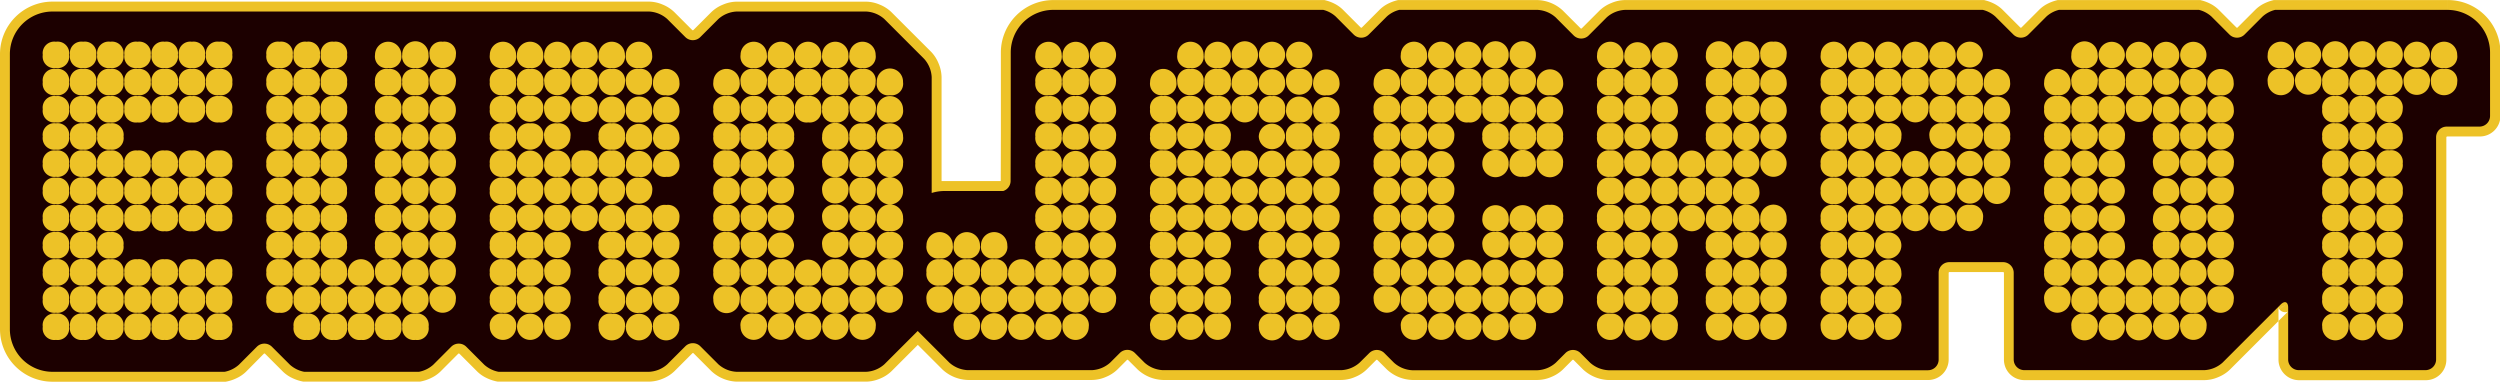 <svg xmlns="http://www.w3.org/2000/svg" width="145.624" height="22.235"><g data-name="00-logo-spiele-eurojackpot-1-x-1-mini"><g data-name="Gruppe 954"><g data-name="Gruppe 953"><g data-name="Gruppe 952"><g data-name="Gruppe 951"><g data-name="Gruppe 950"><g data-name="Gruppe 949"><g data-name="Gruppe 948"><path data-name="Pfad 297" d="M142.571.004h-10.126l-.074.019a2.557 2.557 0 00-.523.2 1.98 1.98 0 00-.464.333l-1.05 1.05-.028.011-.032-.012-1.047-1.048a1.952 1.952 0 00-.464-.333 2.481 2.481 0 00-.523-.2l-.074-.02h-8.31l-.074.019a2.558 2.558 0 00-.523.2 1.952 1.952 0 00-.464.333l-1.05 1.05-.029.011-.031-.012-1.048-1.048a1.98 1.98 0 00-.464-.333 2.463 2.463 0 00-.525-.2l-.071-.02h-20.93a2.09 2.09 0 00-.786.172 2.12 2.12 0 00-.677.428l-1.05 1.05-.029.012-.031-.012-1.051-1.05a2.282 2.282 0 00-1.462-.6h-8.128l-.074.019a2.558 2.558 0 00-.523.2 1.952 1.952 0 00-.464.333l-1.045 1.048-.033.014-.031-.014L78.215.557a1.952 1.952 0 00-.464-.333 2.48 2.48 0 00-.523-.2l-.074-.02H61.35a3.058 3.058 0 00-3.05 3.048v4.776l-.007 2.721h-3.447V4.486a2.145 2.145 0 00-.172-.786 2.1 2.1 0 00-.433-.678L51.921.704a2.091 2.091 0 00-.679-.435 2.09 2.09 0 00-.786-.172H42.9a2.09 2.09 0 00-.786.172 2.1 2.1 0 00-.678.435l-1.05 1.05-.029.012-.031-.012-1.049-1.05A2.138 2.138 0 0038.6.267a2.1 2.1 0 00-.787-.173H3.052A3.06 3.06 0 000 3.148v16.035a3.06 3.06 0 003.052 3.052h10.093l.056-.011a2.375 2.375 0 00.6-.205 1.991 1.991 0 00.528-.364l1.04-1.051.035-.017.029.012 1.05 1.05a2.007 2.007 0 00.526.364 2.471 2.471 0 00.6.205l.056.011h6.8l.056-.011a2.375 2.375 0 00.6-.205 2.013 2.013 0 00.528-.364l1.048-1.05.031-.012.029.012-.008-.008 1.061 1.061a2 2 0 00.523.361 2.471 2.471 0 00.6.205l.056.011h8.833a2.151 2.151 0 00.786-.172 2.109 2.109 0 00.678-.435l1.052-1.052.026-.008.031.011 1.048 1.05a2.281 2.281 0 001.465.607h7.556a2.146 2.146 0 00.787-.172 2.109 2.109 0 00.678-.435l1.534-1.534 1.437 1.437a2.281 2.281 0 001.465.607h7.255a2.064 2.064 0 00.786-.172 2.1 2.1 0 00.678-.433l.564-.564.029-.012.029.012.565.562a2.281 2.281 0 001.463.607h10.407a2.065 2.065 0 00.787-.172 2.1 2.1 0 00.676-.433l.565-.564.029-.011.029.011.564.562a2.281 2.281 0 001.465.607h7.312a2.064 2.064 0 00.786-.172 2.119 2.119 0 00.678-.433l.564-.564.029-.011.031.011.565.565a2.289 2.289 0 001.465.607h18.623a1.2 1.2 0 001.2-1.2v-5.048l.012-.028.028-.014h3.138l.028.014.014.028v5.054a1.192 1.192 0 001.2 1.2h10.49a2.064 2.064 0 00.786-.172 2.1 2.1 0 00.678-.433l3.385-3.385.014-.014-.042-.053.035.058h.007l-.042-.056.035.06-.164-.272v.311a.3.3 0 00.164-.039l-.164-.272v-.119l-.222.368a.443.443 0 00.222.062v-.43l-.222.368.214-.353-.329.25a.433.433 0 00.117.1l.212-.353-.329.25.229-.174-.282.071a.323.323 0 00.053.1l.229-.174-.282.071.1-.025-.1.018.1-.018-.1.018h.019-.019.019-.019v3.041a1.2 1.2 0 001.2 1.2h7.378a1.192 1.192 0 001.2-1.2V7.993l.014-.029.028-.014h1.908a1.2 1.2 0 001.2-1.2v-3.7a3.06 3.06 0 00-3.078-3.046v1.148a1.906 1.906 0 011.9 1.9v-.035l.576 1.294h-.576v2.444l-.014.031-.028.012h-1.906a1.195 1.195 0 00-1.2 1.2v12.944l-.014.029-.029.014h-7.38l-.029-.014-.014-.028v-3.022a1.126 1.126 0 00-.026-.261.833.833 0 00-.211-.412.741.741 0 00-.239-.165.727.727 0 00-.286-.058.818.818 0 00-.392.1 1.139 1.139 0 00-.268.2l-3.384 3.384a1.011 1.011 0 01-.3.185 1 1 0 01-.344.083h-10.492l-.028-.011-.014-.031v-5.047a1.2 1.2 0 00-1.2-1.194h-3.135a1.195 1.195 0 00-1.2 1.2v5.054l-.014.028-.028.014H93.682a1.051 1.051 0 01-.347-.086 1.018 1.018 0 01-.3-.185l-.562-.561a1.2 1.2 0 00-1.691 0l-.573.573.011-.011a1 1 0 01-.31.184.989.989 0 01-.343.083h-7.312a1.008 1.008 0 01-.346-.083 1.03 1.03 0 01-.3-.185l-.562-.562a1.2 1.2 0 00-1.693 0l-.558.56a1.046 1.046 0 01-.307.187 1.008 1.008 0 01-.346.083H67.726a1.144 1.144 0 01-.65-.268l-.565-.564a1.2 1.2 0 00-1.691 0l-.562.562a1.156 1.156 0 01-.648.268h-7.253a1.008 1.008 0 01-.345-.081 1.018 1.018 0 01-.3-.185l-2.256-2.255-2.349 2.348a.976.976 0 01-.305.185 1 1 0 01-.344.085H42.9a1.017 1.017 0 01-.346-.085 1 1 0 01-.3-.185L41.2 19.761a1.2 1.2 0 00-1.69 0l-1.058 1.059.008-.008a1.172 1.172 0 01-.647.268H29.04v.576l.111-.565a1.319 1.319 0 01-.314-.108.9.9 0 01-.219-.146l-1.041-1.041-.007-.008a1.2 1.2 0 00-1.691 0l-1.05 1.05a.836.836 0 01-.219.146 1.331 1.331 0 01-.312.108l.111.565v-.576h-6.69v.576l.112-.565a1.319 1.319 0 01-.314-.108.9.9 0 01-.219-.146l-1.05-1.05a1.191 1.191 0 00-.844-.349 1.2 1.2 0 00-.847.349h.006l-1.054 1.055a.918.918 0 01-.219.144 1.331 1.331 0 01-.312.108l.111.565v-.576H3.052a1.906 1.906 0 01-1.9-1.9V3.148a1.906 1.906 0 011.9-1.9h34.761a1.042 1.042 0 01.346.083 1.018 1.018 0 01.3.185l1.051 1.05a1.2 1.2 0 001.693 0l1.048-1.05a1.014 1.014 0 01.3-.183.986.986 0 01.344-.085h7.557a1.028 1.028 0 01.344.083 1.052 1.052 0 01.305.185l2.319 2.322a1.172 1.172 0 01.268.647v7.543l.75-.236a1.856 1.856 0 01.569-.089h3.521l.087-.028a1.2 1.2 0 00.59-.425 1.166 1.166 0 00.236-.711l.01-3.867h-.006V3.053a1.906 1.906 0 011.9-1.9h15.734V.575l-.149.558a1.253 1.253 0 01.282.111.78.78 0 01.186.126l1.051 1.051a1.2 1.2 0 001.69 0l1.05-1.051a.787.787 0 01.186-.128 1.433 1.433 0 01.282-.111l-.149-.555v.576h8.053a1.008 1.008 0 01.346.083 1.018 1.018 0 01.3.185l1.048 1.048a1.2 1.2 0 001.691 0L94 1.423a1.037 1.037 0 01.307-.187 1.009 1.009 0 01.344-.083H115.5V.575l-.149.558a1.253 1.253 0 01.282.111.781.781 0 01.186.126l1.05 1.05a1.2 1.2 0 001.691 0l1.061-1.062-.012.011a.818.818 0 01.186-.128 1.445 1.445 0 01.283-.111l-.149-.555v.576h8.16V.575l-.147.558a1.269 1.269 0 01.28.111.781.781 0 01.186.126l.008.008 1.044 1.044a1.2 1.2 0 001.688 0v-.006L132.2 1.37a.818.818 0 01.186-.128 1.432 1.432 0 01.282-.111l-.148-.555v.576h10.052V.004z" fill="#edc227" fill-rule="evenodd"/></g><path data-name="Pfad 298" d="M142.571.576H132.52a1.705 1.705 0 00-.728.389l-1.05 1.05a.621.621 0 01-.875 0l-1.049-1.05a1.705 1.705 0 00-.727-.39h-8.16a1.711 1.711 0 00-.729.389l-1.048 1.05a.621.621 0 01-.875 0L116.228.965a1.713 1.713 0 00-.728-.389H94.646a1.72 1.72 0 00-1.055.436l-1.05 1.053a.621.621 0 01-.875 0l-1.05-1.053a1.72 1.72 0 00-1.055-.437h-8.053a1.7 1.7 0 00-.729.39l-1.05 1.05a.621.621 0 01-.875 0L77.807.965a1.705 1.705 0 00-.728-.39H61.351a2.483 2.483 0 00-2.476 2.476v4.2l-.008 3.289a.616.616 0 01-.43.586h-3.423a2.49 2.49 0 00-.744.115V4.486a1.719 1.719 0 00-.436-1.055l-2.322-2.323a1.727 1.727 0 00-1.051-.436h-7.562a1.72 1.72 0 00-1.055.437l-1.05 1.05a.618.618 0 01-.875 0l-1.05-1.05a1.72 1.72 0 00-1.054-.437H3.051A2.484 2.484 0 00.575 3.148v16.035a2.483 2.483 0 002.476 2.474h10.035a1.733 1.733 0 00.829-.411l1.048-1.05a.621.621 0 01.875 0l1.051 1.05a1.747 1.747 0 00.828.411h6.69a1.733 1.733 0 00.829-.411l1.048-1.05a.621.621 0 01.875 0l1.05 1.05a1.752 1.752 0 00.829.411h8.775a1.713 1.713 0 001.057-.437l1.05-1.05a.621.621 0 01.875 0l1.05 1.05a1.713 1.713 0 001.055.437h7.557a1.713 1.713 0 001.057-.437l1.942-1.941 1.845 1.845a1.727 1.727 0 001.055.437h7.255a1.72 1.72 0 001.055-.437l.564-.564a.621.621 0 01.875 0l.564.564a1.728 1.728 0 001.057.437H78.14a1.721 1.721 0 001.057-.437l.564-.559a.621.621 0 01.875 0l.564.564a1.72 1.72 0 001.055.437h7.313a1.72 1.72 0 001.055-.437l.564-.564a.621.621 0 01.875 0l.564.564a1.724 1.724 0 001.057.437h18.623a.62.62 0 00.619-.619v-5.059a.62.62 0 01.619-.618h3.135a.621.621 0 01.619.619v5.054a.619.619 0 00.618.618h10.491a1.721 1.721 0 001.055-.437l3.385-3.385c.24-.24.437-.158.437.18v3.023a.62.62 0 00.619.619h7.38a.621.621 0 00.619-.619V7.994a.621.621 0 01.619-.619h1.906a.62.62 0 00.618-.619v-3.7a2.482 2.482 0 00-2.475-2.48" fill="#1c0000" fill-rule="evenodd"/><path data-name="Pfad 299" d="M11.179 16.686a.673.673 0 00-.765.766.673.673 0 00.765.766.673.673 0 00.766-.766.674.674 0 00-.766-.766M4.841 4.014a.674.674 0 00-.766.766.674.674 0 00.766.767.674.674 0 00.766-.766.674.674 0 00-.766-.767m1.584 0a.673.673 0 00-.766.765.674.674 0 00.764.766h.006a.671.671 0 00.764-.761v-.01a.672.672 0 00-.766-.761m1.584 0a.674.674 0 00-.766.761v.01a.672.672 0 00.764.761h.006a.671.671 0 00.764-.764.673.673 0 00-.766-.764m1.583 0a.673.673 0 00-.765.764.671.671 0 00.764.764h.006a.671.671 0 00.764-.764v-.003a.673.673 0 00-.766-.764m1.576 1.531h.017a.669.669 0 00.757-.764.673.673 0 00-.766-.766.673.673 0 00-.765.764.672.672 0 00.758.764m-.758 5.57a.674.674 0 00.765.766.674.674 0 00.766-.766.673.673 0 00-.766-.766.673.673 0 00-.765.766m-.819.765a.673.673 0 00.766-.765.673.673 0 00-.765-.766.674.674 0 00-.766.764v.006a.673.673 0 00.766.764m-1.584 4.8a.674.674 0 00-.766.764v.006a.673.673 0 00.766.764.674.674 0 00.766-.764v-.006a.674.674 0 00-.766-.764m-1.584 0a.674.674 0 00-.766.764v.007a.673.673 0 00.766.762.674.674 0 00.766-.764v-.006a.673.673 0 00-.766-.764m-1.584 0a.674.674 0 00-.766.766.674.674 0 00.766.766.674.674 0 00.766-.764v-.007a.673.673 0 00-.766-.762m0-4.751a.674.674 0 00-.766.766.674.674 0 00.766.765.672.672 0 00.766-.754v-.022a.672.672 0 00-.766-.755m0 3.116a.672.672 0 00.766-.754v-.024a.672.672 0 00-.766-.754.673.673 0 00-.766.765.674.674 0 00.766.766m0 1.584a.671.671 0 00.766-.755v-.022a.671.671 0 00-.766-.754.673.673 0 00-.766.765.674.674 0 00.766.766m0-6.286a.675.675 0 00-.766.768.675.675 0 00.766.766.674.674 0 00.766-.766.673.673 0 00-.773-.758m3.168 0a.673.673 0 00-.766.759v.017a.673.673 0 00.766.759.674.674 0 00.766-.764v-.007a.674.674 0 00-.766-.764m-1.584 0a.675.675 0 00-.766.768.674.674 0 00.766.766.673.673 0 00.766-.759v-.014a.673.673 0 00-.766-.759M4.846 8.767h-.005a.673.673 0 00-.764.766.674.674 0 00.766.766.674.674 0 00.766-.766.674.674 0 00-.764-.766m0-1.583a.673.673 0 00-.766.764.674.674 0 00.764.768h.006a.673.673 0 00.764-.766.674.674 0 00-.772-.768m0-1.584a.674.674 0 00-.766.766.674.674 0 00.766.763.674.674 0 00.766-.764v-.001a.674.674 0 00-.766-.764m4.754 12.621a.673.673 0 00.766-.766.673.673 0 00-.765-.766.674.674 0 00-.766.764v.006a.673.673 0 00.766.764m1.584-3.116a.673.673 0 00-.766.765.673.673 0 00.765.766.673.673 0 00.766-.766.673.673 0 00-.765-.765m-1.586 0a.672.672 0 00-.765.762v.007a.672.672 0 00.766.762.673.673 0 00.765-.766.673.673 0 00-.765-.765m-1.584 0a.673.673 0 00-.766.765.674.674 0 00.766.766.674.674 0 00.766-.764v-.006a.674.674 0 00-.766-.764m-1.583 1.533a.673.673 0 00.765-.766.673.673 0 00-.765-.765.671.671 0 00-.766.755v.021a.672.672 0 00.766.755m0-1.584a.672.672 0 00.765-.765.673.673 0 00-.765-.766.671.671 0 00-.766.755v.021a.672.672 0 00.766.755" fill="#edc227" fill-rule="evenodd"/><path data-name="Pfad 300" d="M6.427 11.935a.671.671 0 00-.766.755v.021a.672.672 0 00.766.755.672.672 0 00.765-.765h.053a.674.674 0 00.766.766.675.675 0 00.766-.766h.051a.674.674 0 00.766.766.673.673 0 00.765-.766h.055a.674.674 0 00.766.766.674.674 0 00.766-.766h.051a.674.674 0 00.766.766.674.674 0 00.765-.766.673.673 0 00-.765-.766v-.051a.673.673 0 00.765-.766.673.673 0 00-.765-.766V10.3a.673.673 0 00.765-.766.673.673 0 00-.765-.766.673.673 0 00-.766.766.673.673 0 00.765.766v.051a.673.673 0 00-.765.766.673.673 0 00.765.766v.051a.673.673 0 00-.765.766h-.053a.673.673 0 00-.766-.766.673.673 0 00-.765.766h-.052a.673.673 0 00-.765-.766.673.673 0 00-.766.766h-.052a.674.674 0 00-.766-.766.673.673 0 00-.766.766h-.054a.673.673 0 00-.765-.766" fill="#edc227" fill-rule="evenodd"/><path data-name="Pfad 301" d="M11.947 9.533a.674.674 0 00-.766-.766.673.673 0 00-.766.766.673.673 0 00.765.766.674.674 0 00.766-.766m-2.351-.766a.673.673 0 00-.765.764v.006a.673.673 0 00.766.764.673.673 0 00.765-.766.673.673 0 00-.765-.766m-1.584 0a.673.673 0 00-.766.759v.014a.673.673 0 00.766.759.674.674 0 00.766-.764v-.008a.673.673 0 00-.766-.762m-1.581 0h-.006a.673.673 0 00-.764.766.674.674 0 00.766.766.673.673 0 00.766-.759v-.014a.673.673 0 00-.764-.759m0-1.583a.673.673 0 00-.766.764.674.674 0 00.764.768h.006a.673.673 0 00.764-.766.674.674 0 00-.769-.766m0-.051a.674.674 0 00.766-.764v-.007a.673.673 0 00-.764-.764h-.005a.673.673 0 00-.764.764v.007a.673.673 0 00.766.762m1.584 0a.674.674 0 00.766-.764v-.005a.674.674 0 00-.764-.764h-.005a.673.673 0 00-.762.764v.006a.673.673 0 00.766.764m1.587-1.534h-.007a.675.675 0 00-.764.764v.007a.672.672 0 00.766.762.673.673 0 00.765-.766.674.674 0 00-.762-.766m1.581 1.533a.674.674 0 00.766-.766.673.673 0 00-.759-.766h-.015a.673.673 0 00-.758.766.674.674 0 00.766.766m2.353-3.936a.674.674 0 00-.766-.766.673.673 0 00-.766.766.673.673 0 00.765.766v.052a.673.673 0 00-.765.766.673.673 0 00.765.766v.051a.673.673 0 00-.765.766.674.674 0 00.766.766.674.674 0 00.766-.766.674.674 0 00-.766-.766v-.05a.674.674 0 00.766-.763.674.674 0 00-.766-.766v-.055a.674.674 0 00.766-.766m-2.352.766a.673.673 0 00.766-.766.673.673 0 00-.765-.766.673.673 0 00-.766.766.673.673 0 00.765.766m-1.584 0a.673.673 0 00.766-.766.673.673 0 00-.765-.766.674.674 0 00-.766.766.674.674 0 00.766.766m-1.584 0a.674.674 0 00.766-.766.674.674 0 00-.766-.766.673.673 0 00-.766.766.674.674 0 00.766.766m-1.584 0a.673.673 0 00.765-.766.673.673 0 00-.765-.766.673.673 0 00-.766.766.674.674 0 00.766.766m-1.586 0a.673.673 0 00.766-.766.674.674 0 00-.767-.767.673.673 0 00-.765.766.673.673 0 00.765.766" fill="#edc227" fill-rule="evenodd"/><path data-name="Pfad 302" d="M13.529 15.869a.673.673 0 00-.765-.765.673.673 0 00-.766.765.673.673 0 00.765.766v.049a.673.673 0 00-.765.766.673.673 0 00.765.766v.051a.673.673 0 00-.765.766h-.053a.674.674 0 00-.766-.766.673.673 0 00-.765.766h-.054a.673.673 0 00-.765-.766.673.673 0 00-.766.766h-.051a.674.674 0 00-.766-.766.673.673 0 00-.766.766h-.054a.673.673 0 00-.765-.766.673.673 0 00-.766.766h-.053a.674.674 0 00-.766-.766.673.673 0 00-.765.766h-.052a.675.675 0 00-.768-.766v-.051a.674.674 0 00.768-.766.675.675 0 00-.768-.766v-.051a.674.674 0 00.768-.766.674.674 0 00-.768-.765v-.053a.674.674 0 00.768-.766.674.674 0 00-.768-.765v-.053a.674.674 0 00.768-.765.674.674 0 00-.768-.766v-.05a.674.674 0 00.768-.765.674.674 0 00-.768-.766v-.055a.674.674 0 00.768-.765.674.674 0 00-.768-.766v-.051a.675.675 0 00.768-.766.674.674 0 00-.768-.766v-.053a.674.674 0 00.768-.766.675.675 0 00-.768-.766v-.052a.674.674 0 00.768-.763.675.675 0 00-.768-.77v-.051a.674.674 0 00.768-.766.675.675 0 00-.768-.766.673.673 0 00-.765.766.673.673 0 00.765.766v.051a.673.673 0 00-.765.766.673.673 0 00.765.766v.051a.673.673 0 00-.765.766.673.673 0 00.765.766v.055a.673.673 0 00-.765.766.674.674 0 00.765.766v.051a.673.673 0 00-.765.766.672.672 0 00.765.765v.053a.673.673 0 00-.765.766.673.673 0 00.765.765v.053a.673.673 0 00-.765.766.673.673 0 00.765.765v.053a.673.673 0 00-.765.765.673.673 0 00.765.766v.053a.673.673 0 00-.765.765.673.673 0 00.765.766v.05a.674.674 0 00-.765.766.673.673 0 00.765.766v.051a.673.673 0 00-.765.766.673.673 0 00.765.766.673.673 0 00.766-.766h.053a.673.673 0 00.765.766.673.673 0 00.766-.766h.053a.673.673 0 00.765.766.673.673 0 00.766-.766h.053a.673.673 0 00.766.766.674.674 0 00.766-.766h.051a.673.673 0 00.766.766.673.673 0 00.765-.766h.053a.673.673 0 00.766.766.674.674 0 00.766-.766h.054a.673.673 0 00.766.766.673.673 0 00.765-.766.673.673 0 00-.765-.766v-.051a.673.673 0 00.765-.766.674.674 0 00-.765-.766v-.051a.673.673 0 00.765-.766m12.255.818a.674.674 0 00-.766.766h-.051a.766.766 0 10-1.531 0 .766.766 0 101.531 0h.051a.766.766 0 001.533 0 .674.674 0 00-.766-.766m-7.92-12.669a.673.673 0 00-.767.768.674.674 0 00.764.766h.007a.671.671 0 00.762-.761v-.01a.673.673 0 00-.766-.761m-.767 11.851a.673.673 0 00.765.766.674.674 0 00.768-.766.674.674 0 00-.768-.765.673.673 0 00-.765.765m.771-10.27h-.008a.674.674 0 00-.764.766.675.675 0 00.768.766.674.674 0 00.766-.762v-.008a.673.673 0 00-.764-.762m0 1.586a.672.672 0 00-.766.764.674.674 0 00.764.768h.006a.672.672 0 00.764-.762v-.01a.673.673 0 00-.766-.762m0 1.584h-.006a.673.673 0 00-.764.766.674.674 0 00.766.766.674.674 0 00.766-.762v-.006a.673.673 0 00-.764-.762m0 1.581a.675.675 0 00-.766.768.674.674 0 00.766.766.674.674 0 00.766-.762v-.008a.672.672 0 00-.766-.761m0 1.583a.673.673 0 00-.766.766.673.673 0 00.766.765.674.674 0 00.766-.761v-.01a.672.672 0 00-.766-.761m0 1.584a.673.673 0 00-.766.765.673.673 0 00.766.766.674.674 0 00.766-.761v-.005a.672.672 0 00-.766-.761m1.583 4.7a.673.673 0 00.766-.766.674.674 0 00-.766-.766.673.673 0 00-.765.764v.007a.671.671 0 00.765.762m1.583-1.54a.673.673 0 00-.766.766.766.766 0 101.531 0 .674.674 0 00-.765-.766m3.165-12.668a.674.674 0 00-.766.764.672.672 0 00.764.764h.002a.673.673 0 00.764-.766.673.673 0 00-.766-.765m0 12.62a.674.674 0 00.766-.766.766.766 0 00-1.533 0 .674.674 0 00.766.764m0-3.116a.674.674 0 00-.766.764v.005a.766.766 0 001.533 0 .673.673 0 00-.766-.765m0-1.584a.674.674 0 00-.766.764v.006a.766.766 0 001.533 0 .673.673 0 00-.766-.766m0-1.586a.674.674 0 00-.766.764v.007a.766.766 0 001.533 0 .673.673 0 00-.766-.766m0-1.584a.672.672 0 00-.764.764v.006a.766.766 0 001.533 0 .674.674 0 00-.764-.766m-.005-.062a.673.673 0 00.764-.766.766.766 0 00-1.533 0v.006a.672.672 0 00.764.764m0-1.584a.674.674 0 00.766-.766.674.674 0 00-.764-.766h.003a.673.673 0 00-.762.764v.006a.674.674 0 00.766.764m-2.353 10.315a.766.766 0 101.533 0 .766.766 0 10-1.533 0m3.935-2.349a.673.673 0 00-.766.765.766.766 0 001.533 0 .673.673 0 00-.766-.765m0-1.584a.674.674 0 00-.766.766.766.766 0 001.533 0 .673.673 0 00-.766-.766m0-1.584a.674.674 0 00-.766.766.766.766 0 001.533 0 .673.673 0 00-.766-.766m0-1.584a.674.674 0 00-.766.766.766.766 0 001.533 0 .674.674 0 00-.766-.766m0-1.584a.674.674 0 00-.766.766.766.766 0 101.533 0 .674.674 0 00-.766-.766m0-.051a.674.674 0 00.766-.766.766.766 0 00-1.533 0 .674.674 0 00.766.766m0-1.584a.788.788 0 00.576-.19.791.791 0 00.19-.576.766.766 0 10-1.533 0 .674.674 0 00.766.766m0-3.117a.674.674 0 00-.766.766.766.766 0 001.533 0 .674.674 0 00-.766-.766m0-1.584a.674.674 0 00-.766.766.766.766 0 001.533 0 .674.674 0 00-.766-.766m-1.591 1.531a.672.672 0 00.764-.766.766.766 0 10-1.531 0 .674.674 0 00.766.766m-2.351 8.739a.673.673 0 00.766.765v.053a.673.673 0 00-.766.765.673.673 0 00.766.766v.053a.673.673 0 00-.766.765.766.766 0 001.533 0v-.006a.673.673 0 00-.766-.764v-.051a.673.673 0 00.766-.764.673.673 0 00-.766-.764v-.053a.673.673 0 00.766-.764.673.673 0 00-.766-.764v-.055a.673.673 0 00.766-.764v-.007a.673.673 0 00-.766-.764v-.051a.673.673 0 00.766-.764.673.673 0 00-.766-.764v-.054a.673.673 0 00.766-.764.673.673 0 00-.766-.764v-.055a.673.673 0 00.766-.764v-.006a.673.673 0 00-.766-.764v-.051a.673.673 0 00.766-.764.673.673 0 00-.766-.764v-.057a.674.674 0 00.766-.766.766.766 0 00-1.533 0 .674.674 0 00.766.766v.051a.674.674 0 00-.766.766.674.674 0 00.766.766v.051a.674.674 0 00-.766.766.674.674 0 00.766.766v.055a.674.674 0 00-.766.766.674.674 0 00.766.766v.051a.674.674 0 00-.766.766.674.674 0 00.766.766v.051a.674.674 0 00-.766.766.674.674 0 00.766.766v.051a.674.674 0 00-.766.766m-.816 3.933a.673.673 0 00.765-.766.766.766 0 00-1.533 0 .675.675 0 00.768.766m-.819-.766a.673.673 0 00-.766-.765.673.673 0 00-.765.765.674.674 0 00.766.766.673.673 0 00.765-.766m-.766-.818a.674.674 0 00.766-.766.673.673 0 00-.766-.765.672.672 0 00-.765.761v.01a.671.671 0 00.765.761m0-1.584a.673.673 0 00.766-.765.673.673 0 00-.766-.766.672.672 0 00-.765.761v.01a.671.671 0 00.765.761m0-1.584a.673.673 0 00.766-.765.674.674 0 00-.766-.766.672.672 0 00-.765.762v.008a.671.671 0 00.765.761m0-1.583a.674.674 0 00.766-.766.674.674 0 00-.762-.766h-.01a.672.672 0 00-.759.762v.008a.672.672 0 00.765.762m.008-3.115h-.01a.67.67 0 00-.761.761v.008a.672.672 0 00.764.762h.006a.674.674 0 00.764-.766.674.674 0 00-.764-.766m0-.051a.673.673 0 00.766-.766.673.673 0 00-.759-.766h-.015a.672.672 0 00-.758.762v.008a.672.672 0 00.765.762m0-3.117a.673.673 0 00-.765.764v.005a.672.672 0 00.765.762.673.673 0 00.766-.766.674.674 0 00-.766-.766m0-.051a.673.673 0 00.766-.766.673.673 0 00-.766-.765.673.673 0 00-.765.765.673.673 0 00.765.766m-1.584 0a.674.674 0 00.768-.766.674.674 0 00-.768-.765.673.673 0 00-.765.765.673.673 0 00.765.766" fill="#edc227" fill-rule="evenodd"/><path data-name="Pfad 303" d="M24.199 18.271a.674.674 0 00-.766.766h-.051a.674.674 0 00-.766-.766.674.674 0 00-.766.766h-.05a.673.673 0 00-.765-.766.673.673 0 00-.766.766h-.051a.674.674 0 00-.766-.766.673.673 0 00-.766.766h-.051a.675.675 0 00-.768-.766v-.051a.674.674 0 00.768-.764v-.006a.674.674 0 00-.768-.764.674.674 0 00-.765.766h-.051a.674.674 0 00-.766-.766v-.051a.674.674 0 00.766-.766.673.673 0 00-.766-.765v-.053a.674.674 0 00.766-.766.673.673 0 00-.766-.765v-.053a.673.673 0 00.766-.765.673.673 0 00-.766-.766v-.052a.673.673 0 00.766-.765.674.674 0 00-.766-.766V10.3a.674.674 0 00.766-.766.673.673 0 00-.766-.766v-.052a.674.674 0 00.766-.766.674.674 0 00-.766-.766v-.053a.674.674 0 00.766-.766.674.674 0 00-.766-.766v-.052a.674.674 0 00.766-.766.674.674 0 00-.766-.766v-.052a.674.674 0 00.766-.766.675.675 0 00-.768-.766.674.674 0 00-.766.766.674.674 0 00.766.766v.051a.674.674 0 00-.766.766.674.674 0 00.766.766v.051a.674.674 0 00-.766.766.674.674 0 00.766.766v.055a.674.674 0 00-.766.766.674.674 0 00.766.766v.051a.674.674 0 00-.766.766.674.674 0 00.766.766v.051a.674.674 0 00-.766.766.674.674 0 00.766.765v.053a.674.674 0 00-.766.766.674.674 0 00.766.765v.053a.673.673 0 00-.766.765.674.674 0 00.766.766v.053a.673.673 0 00-.766.765.674.674 0 00.766.766v.051a.674.674 0 00-.766.766.674.674 0 00.766.766.673.673 0 00.766-.766h.053a.673.673 0 00.765.766v.051a.674.674 0 00-.765.766.673.673 0 00.765.766.673.673 0 00.766-.766h.053a.673.673 0 00.765.766.673.673 0 00.766-.766h.051a.674.674 0 00.768.766.673.673 0 00.765-.766h.051a.675.675 0 00.766.766.674.674 0 00.766-.766h.051a.673.673 0 00.766.766.673.673 0 00.766-.766.674.674 0 00-.766-.766m14.6-1.584a.674.674 0 00-.766.766.766.766 0 101.533 0 .674.674 0 00-.766-.766m-4.746-6.333h-.008a.672.672 0 00-.762.762v.008a.766.766 0 001.533 0v-.006a.674.674 0 00-.764-.764m-1.583 0h-.008a.673.673 0 00-.762.766.766.766 0 001.533 0v-.007a.674.674 0 00-.762-.764m-1.584-6.329h-.012a.671.671 0 00-.758.765.673.673 0 00.762.766h.007a.673.673 0 00.764-.766.673.673 0 00-.764-.765m1.58 0a.674.674 0 00-.766.766.766.766 0 001.533 0v-.006a.673.673 0 00-.766-.762m1.594 0h-.023a.67.67 0 00-.753.761v.009a.766.766 0 001.533 0v-.006a.672.672 0 00-.757-.764m1.575 0a.674.674 0 00-.766.764v.006a.766.766 0 001.533 0 .674.674 0 00-.765-.77m-1.588 4.753a.673.673 0 00-.766.766.672.672 0 00.757.766h.022a.672.672 0 00.754-.764v-.004a.673.673 0 00-.766-.764m-1.59 1.533h.008a.673.673 0 00.762-.766.766.766 0 10-1.533 0 .674.674 0 00.764.766m-1.576 1.636h-.011a.672.672 0 00-.759.766.766.766 0 001.531.007v-.015a.671.671 0 00-.761-.758m-.006 3.116a.672.672 0 00.766-.758v-.015a.671.671 0 00-.761-.758h-.012a.671.671 0 00-.758.765.673.673 0 00.765.766m.006.053h-.012a.671.671 0 00-.758.765.673.673 0 00.762.766h.008a.671.671 0 00.761-.755v-.022a.67.67 0 00-.761-.754m-.005 1.579a.673.673 0 00-.765.766.673.673 0 00.762.766h.007a.671.671 0 00.762-.758v-.015a.673.673 0 00-.766-.759m0-6.337h-.008a.672.672 0 00-.761.766.766.766 0 101.531 0 .674.674 0 00-.762-.766m0-4.753h-.012a.672.672 0 00-.758.766.766.766 0 001.531 0v.001a.672.672 0 00-.761-.762m1.584 0h-.014a.672.672 0 00-.758.764v.007a.766.766 0 001.533 0 .674.674 0 00-.761-.766m.762 2.349a.671.671 0 00-.762-.764h-.01a.67.67 0 00-.761.764.766.766 0 101.533 0m-3.118 0a.767.767 0 101.534 0 .674.674 0 00-.762-.766h-.01a.673.673 0 00-.761.766m0 1.584a.671.671 0 00.757.765h.022a.671.671 0 00.754-.765.766.766 0 10-1.533 0m3.94-3.935h-.012a.673.673 0 00-.758.766.767.767 0 001.533.006v-.015a.672.672 0 00-.761-.761m1.586 1.533a.674.674 0 00.766-.766.767.767 0 00-1.533-.006v.011a.673.673 0 00.766.761m1.584 0a.673.673 0 00.765-.764v-.005a.766.766 0 00-1.531 0 .674.674 0 00.766.766m-1.59 1.588h.007a.674.674 0 00.764-.766.674.674 0 00-.764-.766h-.01a.673.673 0 00-.761.766.674.674 0 00.764.766m0 1.583h.007a.672.672 0 00.762-.765.674.674 0 00-.762-.766h-.01a.672.672 0 00-.761.764.671.671 0 00.764.764m1.587-1.58a.673.673 0 00.765-.764.766.766 0 00-1.531 0 .674.674 0 00.766.766m-1.58 1.632a.674.674 0 00-.766.764v.007a.766.766 0 001.533 0v-.007a.674.674 0 00-.766-.764m1.588 3.17h-.007a.671.671 0 00-.764.761v.01a.766.766 0 001.531-.006.672.672 0 00-.762-.765m-.006 4.7h.007a.672.672 0 00.761-.766.766.766 0 00-1.531 0v.008a.673.673 0 00.764.762m0-3.116a.674.674 0 00-.766.761v.01a.766.766 0 001.531-.006.673.673 0 00-.765-.765m1.584 0a.673.673 0 00-.766.765.766.766 0 101.533 0 .673.673 0 00-.766-.765m0-1.584a.673.673 0 00-.766.766.766.766 0 001.533 0 .673.673 0 00-.766-.766m0-1.584a.673.673 0 00-.766.766.766.766 0 101.533 0 .673.673 0 00-.766-.766m-1.584 0a.673.673 0 00-.766.762v.008a.672.672 0 00.764.761h.006a.672.672 0 00.764-.765.674.674 0 00-.766-.766m0-1.584a.673.673 0 00-.766.762v.008a.766.766 0 001.531 0 .673.673 0 00-.765-.766m0-.051a.673.673 0 00.765-.764v-.014a.766.766 0 00-1.531 0 .674.674 0 00.766.766m1.583 0a.673.673 0 00.766-.766.766.766 0 00-1.531 0v.006a.672.672 0 00.765.764m0-1.584a.673.673 0 00.766-.766.766.766 0 00-1.531 0v.006a.672.672 0 00.765.764m0-1.584a.673.673 0 00.766-.766.766.766 0 00-1.531 0v.007a.671.671 0 00.765.762m0-1.586a.672.672 0 00.766-.764.768.768 0 00-1.536-.016v.01a.672.672 0 00.765.759M37.22 4.014a.674.674 0 00-.766.766.766.766 0 001.531.007v-.012a.672.672 0 00-.765-.761m0-.051a.674.674 0 00.766-.766.766.766 0 00-1.533 0 .674.674 0 00.766.766m-1.584 0a.674.674 0 00.766-.766.766.766 0 00-1.533 0 .673.673 0 00.766.766m-1.584 0a.674.674 0 00.766-.766.766.766 0 00-1.533 0 .673.673 0 00.766.766m-1.584 0a.674.674 0 00.766-.766.766.766 0 00-1.533 0 .673.673 0 00.766.766m-1.584 0a.674.674 0 00.766-.766.767.767 0 00-1.534 0 .673.673 0 00.766.766" fill="#edc227" fill-rule="evenodd"/><path data-name="Pfad 304" d="M32.466 18.271a.673.673 0 00-.764.766h-.053a.766.766 0 00-1.533 0h-.051a.674.674 0 00-.766-.766v-.051a.674.674 0 00.766-.766.674.674 0 00-.766-.766v-.051a.674.674 0 00.766-.766.673.673 0 00-.766-.765v-.053a.674.674 0 00.766-.766.673.673 0 00-.766-.765v-.053a.673.673 0 00.766-.765.673.673 0 00-.766-.766v-.054a.673.673 0 00.766-.765.673.673 0 00-.766-.766V10.3a.674.674 0 00.766-.766.673.673 0 00-.766-.766v-.052a.674.674 0 00.766-.766.674.674 0 00-.766-.766v-.053a.674.674 0 00.766-.766.674.674 0 00-.766-.766v-.052a.674.674 0 00.766-.766.674.674 0 00-.766-.766v-.052a.674.674 0 00.766-.766.766.766 0 10-1.533 0 .674.674 0 00.766.766v.051a.674.674 0 00-.766.766.674.674 0 00.766.766v.051a.674.674 0 00-.766.766.674.674 0 00.766.766v.055a.674.674 0 00-.766.766.674.674 0 00.766.766v.051a.674.674 0 00-.766.766.674.674 0 00.766.766v.051a.674.674 0 00-.766.766.673.673 0 00.766.765v.053a.674.674 0 00-.766.766.673.673 0 00.766.765v.053a.673.673 0 00-.766.765.673.673 0 00.766.766v.053a.673.673 0 00-.766.765.673.673 0 00.766.766v.051a.674.674 0 00-.766.766.674.674 0 00.766.766v.051a.674.674 0 00-.766.766.766.766 0 101.533 0h.051a.766.766 0 101.533 0h.051a.766.766 0 101.533 0 .674.674 0 00-.766-.766" fill="#edc227" fill-rule="evenodd"/><path data-name="Pfad 305" d="M32.469 16.684a.671.671 0 00-.764.759v.014a.765.765 0 001.53-.007.674.674 0 00-.766-.766m0-1.583a.671.671 0 00-.766.755v.028a.766.766 0 001.531-.011.673.673 0 00-.765-.765m0-1.584a.672.672 0 00-.766.758v.015a.766.766 0 001.531-.007.673.673 0 00-.765-.766m0-1.584a.672.672 0 00-.766.758v.015a.766.766 0 001.531-.007.673.673 0 00-.765-.766m1.584 0a.673.673 0 00-.766.766.766.766 0 001.533 0 .674.674 0 00-.766-.766m4.753 6.336a.673.673 0 00-.766.766h-.051a.766.766 0 00-1.533 0h-.051a.674.674 0 00-.766-.766v-.051a.674.674 0 00.766-.764v-.007a.673.673 0 00-.766-.762v-.051a.674.674 0 00.766-.762v-.008a.672.672 0 00-.766-.761v-.053a.674.674 0 00.766-.762v-.011a.674.674 0 00-.766-.764v-.051a.674.674 0 00.766-.762V12.7a.766.766 0 00-1.533 0 .673.673 0 00.766.765v.053a.673.673 0 00-.77.766.673.673 0 00.766.766v.053a.673.673 0 00-.766.765.673.673 0 00.766.766v.05a.674.674 0 00-.766.766.673.673 0 00.766.766v.051a.674.674 0 00-.766.766.766.766 0 101.531 0h.053a.766.766 0 101.531 0h.053a.766.766 0 101.531 0 .674.674 0 00-.765-.766m13.021-1.583a.673.673 0 00-.765.766h-.053a.766.766 0 10-1.533 0 .766.766 0 101.533 0h.051a.766.766 0 101.533 0 .674.674 0 00-.766-.766M45.488 4.016a.673.673 0 00-.766.765.674.674 0 00.764.766h.006a.672.672 0 00.764-.764v-.005a.674.674 0 00-.766-.764m1.579 1.532a.672.672 0 00.765-.762v-.006a.672.672 0 00-.755-.764h-.02a.672.672 0 00-.753.764v.006a.672.672 0 00.766.762m1.583 0a.672.672 0 00.766-.764.671.671 0 00-.755-.766h-.024a.67.67 0 00-.753.762v.006a.672.672 0 00.765.764m0 12.672a.673.673 0 00.766-.766.766.766 0 00-1.531-.007v.014a.672.672 0 00.765.759m-1.585-1.536a.674.674 0 00-.766.766.766.766 0 001.531.007v-.014a.672.672 0 00-.765-.759m-1.584 0a.673.673 0 00-.766.766.674.674 0 00.764.766h.007a.673.673 0 00.762-.766.674.674 0 00-.766-.766m-1.582-1.58a.673.673 0 00-.766.765.766.766 0 001.533 0v-.006a.673.673 0 00-.766-.764m1.584-7.971a.673.673 0 00.765-.766.673.673 0 00-.759-.766h-.014a.671.671 0 00-.758.761v.011a.672.672 0 00.766.761m1.584 0a.673.673 0 00.765-.764v-.003a.672.672 0 00-.759-.764h-.01a.673.673 0 00-.758.766.674.674 0 00.766.766m1.583 0a.673.673 0 00.766-.766.674.674 0 00-.761-.766h-.016a.671.671 0 00-.758.764v.007a.671.671 0 00.765.762m1.584 9.5a.674.674 0 00.766-.766.767.767 0 00-1.533-.008v.017a.673.673 0 00.766.758m-1.582-1.528a.673.673 0 00-.766.761v.008a.671.671 0 00.762.762h.008a.671.671 0 00.761-.758v-.015a.671.671 0 00-.765-.758m-1.588 1.531h.008a.669.669 0 00.761-.751v-.029a.766.766 0 00-1.531.014.673.673 0 00.762.766m1.587-7.92a.674.674 0 00.766-.766.766.766 0 10-1.531 0 .673.673 0 00.765.766m.766.818a.674.674 0 00-.761-.766h-.012a.672.672 0 00-.758.766.766.766 0 101.531 0m-.765.816a.673.673 0 00-.766.766.766.766 0 001.531 0v-.007a.672.672 0 00-.765-.764m0 1.586a.673.673 0 00-.766.766.766.766 0 001.531 0v-.007a.672.672 0 00-.765-.764m0 1.586a.673.673 0 00-.766.766.766.766 0 001.531 0v.007a.672.672 0 00-.765-.764m1.583 0a.673.673 0 00-.766.761v.01a.767.767 0 001.533-.006.673.673 0 00-.766-.765m0-1.584a.674.674 0 00-.766.761v.01a.766.766 0 001.533 0 .673.673 0 00-.766-.766m0-1.586a.674.674 0 00-.766.764v.008a.766.766 0 001.533 0 .673.673 0 00-.766-.766m.766-.818a.766.766 0 10-1.533 0 .673.673 0 00.764.765h.007a.672.672 0 00.764-.765m-.771-.818h.006a.674.674 0 00.764-.766.674.674 0 00-.762-.766h-.01a.673.673 0 00-.761.766.674.674 0 00.764.766m-3.988 5.559a.766.766 0 00-1.531 0 .766.766 0 001.531 0m-.768-5.569h.006a.674.674 0 00.764-.766.674.674 0 00-.762-.766h-.01a.673.673 0 00-.761.766.674.674 0 00.764.766m0 3.22a.673.673 0 00-.766.764.766.766 0 001.531 0 .673.673 0 00-.765-.766m0-1.584a.673.673 0 00-.766.764.766.766 0 001.531 0 .673.673 0 00-.765-.766m0-.051a.673.673 0 00.765-.766.766.766 0 10-1.531 0 .674.674 0 00.766.766m-1.582-3.112a.673.673 0 00-.766.764.674.674 0 00.764.768h.006a.674.674 0 00.764-.766.674.674 0 00-.766-.766m0 3.117h.008a.673.673 0 00.762-.766.766.766 0 10-1.533 0 .674.674 0 00.764.766m.007.05h-.008a.672.672 0 00-.762.766.766.766 0 001.533 0v-.007a.672.672 0 00-.764-.764m0 1.586a.674.674 0 00-.766.766.766.766 0 001.533 0 .673.673 0 00-.766-.764m0 1.584a.673.673 0 00-.766.765.766.766 0 001.533 0 .673.673 0 00-.766-.764m1.584 1.584a.673.673 0 00-.766.764.672.672 0 00.764.764h.007a.673.673 0 00.762-.766.674.674 0 00-.766-.765m4.757-9.505h-.014a.673.673 0 00-.758.766.766.766 0 001.533 0 .673.673 0 00-.761-.762m-6.341 0a.674.674 0 00-.766.766.767.767 0 001.533.006v-.012a.674.674 0 00-.766-.761m7.92 9.505a.672.672 0 00-.765.765.766.766 0 101.531 0 .673.673 0 00-.766-.765m0-1.584a.672.672 0 00-.765.765.766.766 0 101.531 0 .673.673 0 00-.766-.766m0-.053a.673.673 0 00.766-.765.766.766 0 10-1.531 0 .673.673 0 00.765.765m-.765-2.349a.766.766 0 101.531 0 .766.766 0 10-1.531 0m.765-2.351a.673.673 0 00-.765.766.766.766 0 101.531 0 .674.674 0 00-.766-.766m0-.051a.674.674 0 00.766-.766.766.766 0 10-1.533 0 .788.788 0 00.19.576.791.791 0 00.576.19m0-1.584a.674.674 0 00.766-.766.766.766 0 00-1.533 0v.007a.673.673 0 00.766.762m0-1.586a.673.673 0 00.766-.764.766.766 0 10-1.531 0 .673.673 0 00.765.766M50.24 4.014a.673.673 0 00-.765.766.766.766 0 101.531 0 .674.674 0 00-.766-.766m0-.051a.673.673 0 00.766-.766.766.766 0 10-1.533 0 .674.674 0 00.766.766m-1.583 0a.673.673 0 00.765-.766.766.766 0 10-1.533 0 .675.675 0 00.768.766m-1.584 0a.673.673 0 00.765-.766.766.766 0 10-1.533 0 .675.675 0 00.768.766m-1.584 0a.673.673 0 00.765-.766.766.766 0 10-1.533 0 .675.675 0 00.768.766m-1.586 0v.051a.673.673 0 00-.766.766.767.767 0 001.534 0 .674.674 0 00-.766-.766v-.051a.674.674 0 00.766-.766.766.766 0 10-1.533 0 .674.674 0 00.766.766" fill="#edc227" fill-rule="evenodd"/><path data-name="Pfad 306" d="M50.24 18.271a.673.673 0 00-.765.766h-.05a.766.766 0 10-1.531 0h-.053a.766.766 0 10-1.531 0h-.053a.766.766 0 10-1.531 0h-.053a.674.674 0 00-.766-.766v-.051a.673.673 0 00.766-.766.766.766 0 10-1.531 0h-.057a.674.674 0 00-.766-.766v-.051a.673.673 0 00.766-.766.674.674 0 00-.766-.766v-.051a.673.673 0 00.766-.766.673.673 0 00-.766-.765v-.056a.673.673 0 00.766-.766.673.673 0 00-.766-.765v-.053a.673.673 0 00.766-.766.673.673 0 00-.766-.765v-.053a.673.673 0 00.766-.766.673.673 0 00-.766-.765v-.054a.673.673 0 00.766-.766.673.673 0 00-.766-.765v-.056a.673.673 0 00.766-.766.674.674 0 00-.766-.766v-.049a.674.674 0 00.766-.766.766.766 0 10-1.533 0 .673.673 0 00.765.766v.051a.673.673 0 00-.765.766.673.673 0 00.765.766v.051a.673.673 0 00-.765.765.673.673 0 00.765.766v.053a.673.673 0 00-.765.765.673.673 0 00.765.766v.053a.673.673 0 00-.765.765.673.673 0 00.765.766v.053a.673.673 0 00-.765.765.673.673 0 00.765.766v.053a.673.673 0 00-.765.765.673.673 0 00.765.766v.051a.673.673 0 00-.765.766.673.673 0 00.765.766v.051a.673.673 0 00-.765.766.766.766 0 101.531 0h.053a.674.674 0 00.766.766v.051a.673.673 0 00-.766.766.766.766 0 101.533 0h.056a.766.766 0 101.533 0h.051a.766.766 0 101.533 0h.051a.766.766 0 101.533 0h.051a.766.766 0 101.533 0 .674.674 0 00-.766-.766M64.231 7.127h.022a.671.671 0 00.755-.765.766.766 0 00-1.533 0v.006a.673.673 0 00.755.764m-7.881 7.971h-.057a.666.666 0 00-.736.762v.006a.765.765 0 001.53.007v-.021a.666.666 0 00-.736-.755m1.588 1.584h-.064a.667.667 0 00-.736.764v.006a.766.766 0 001.531 0v-.014a.666.666 0 00-.733-.758m.786.769a.766.766 0 001.531 0v-.011a.665.665 0 00-.733-.759h-.065a.667.667 0 00-.733.762v.007m1.584 0a.766.766 0 001.531 0v-.014a.666.666 0 00-.736-.758h-.062a.667.667 0 00-.733.764m2.353-13.44h-.008a.672.672 0 00-.761.766.672.672 0 00.759.765h.011a.671.671 0 00.761-.759v-.002a.671.671 0 00-.762-.759m0 1.584h-.011a.672.672 0 00-.759.765.766.766 0 001.531 0v-.003a.673.673 0 00-.761-.764m-.006 3.117a.673.673 0 00.766-.759v-.014a.766.766 0 00-1.531.007.673.673 0 00.765.766m0 1.584a.673.673 0 00.766-.759v-.012a.766.766 0 00-1.531.007.673.673 0 00.765.766m0 .051a.673.673 0 00-.765.766.766.766 0 001.531 0v-.006a.673.673 0 00-.766-.764m0 1.583a.674.674 0 00-.765.768.766.766 0 001.531 0v-.008a.673.673 0 00-.766-.764m0 3.118a.674.674 0 00.766-.761v-.014a.766.766 0 00-1.531.007.674.674 0 00.765.768m0 1.583a.673.673 0 00.766-.759v-.014a.766.766 0 00-1.531.007.673.673 0 00.765.766m1.586-12.62a.675.675 0 00-.768.764v.006a.766.766 0 001.533 0 .673.673 0 00-.766-.766" fill="#edc227" fill-rule="evenodd"/><path data-name="Pfad 307" d="M60.308 12.701a.674.674 0 00.766.766v.051a.674.674 0 00-.766.766.673.673 0 00.766.766v.053a.673.673 0 00-.766.764.669.669 0 00.736.766h.061a.667.667 0 00.736-.764.673.673 0 00-.766-.766v-.051a.674.674 0 00.768-.769.673.673 0 00-.766-.766v-.053a.673.673 0 00.766-.765.674.674 0 00-.766-.766v-.05a.674.674 0 00.766-.766.673.673 0 00-.766-.766v-.053a.673.673 0 00.766-.766.673.673 0 00-.766-.765v-.052a.673.673 0 00.766-.766.673.673 0 00-.766-.766v-.052a.673.673 0 00.766-.766.674.674 0 00-.766-.766v-.054a.674.674 0 00.766-.762.673.673 0 00-.766-.766v-.05a.674.674 0 00.766-.766h.051a.673.673 0 00.764.765h.007a.671.671 0 00.762-.765h.051a.766.766 0 101.533 0 .766.766 0 10-1.533 0h-.051a.766.766 0 10-1.533 0h-.051a.766.766 0 10-1.533 0 .673.673 0 00.766.766v.053a.674.674 0 00-.766.766.673.673 0 00.766.765v.053a.674.674 0 00-.766.766.674.674 0 00.766.766v.047a.674.674 0 00-.766.766.674.674 0 00.766.766v.051a.674.674 0 00-.766.766.674.674 0 00.766.766v.051a.674.674 0 00-.766.766.674.674 0 00.766.766v.051a.674.674 0 00-.766.766m-.847 3.933h.06a.666.666 0 00.736-.764.766.766 0 00-1.533 0 .669.669 0 00.736.766m-1.554-1.53a.67.67 0 00-.765.746v.044a.665.665 0 00.736.741h.06a.667.667 0 00.736-.764.673.673 0 00-.766-.765m0-.053a.674.674 0 00.766-.766.766.766 0 10-1.533 0 .674.674 0 00.766.766m-1.609 0h.044a.668.668 0 00.74-.764.766.766 0 10-1.533 0 .668.668 0 00.74.766" fill="#edc227" fill-rule="evenodd"/><path data-name="Pfad 308" d="M62.659 18.273a.674.674 0 00-.766.766h-.051a.766.766 0 10-1.533 0h-.051a.766.766 0 10-1.533 0h-.051a.766.766 0 10-1.531 0h-.053a.673.673 0 00-.766-.766v-.051a.673.673 0 00.766-.766.766.766 0 10-1.531 0H55.5a.673.673 0 00-.763-.77v-.053a.673.673 0 00.766-.766.672.672 0 00-.766-.764v-.053a.673.673 0 00.763-.764.766.766 0 10-1.533 0 .673.673 0 00.766.766v.053a.673.673 0 00-.766.765.673.673 0 00.766.766v.05a.673.673 0 00-.766.766.766.766 0 101.533 0h.051a.674.674 0 00.766.766v.051a.674.674 0 00-.766.766.766.766 0 101.533 0h.051a.766.766 0 101.533 0h.051a.766.766 0 101.533 0h.051a.766.766 0 101.533 0h.051a.766.766 0 101.533 0 .674.674 0 00-.766-.766" fill="#edc227" fill-rule="evenodd"/><path data-name="Pfad 309" d="M64.244 16.69a.675.675 0 00-.768.768h-.051a.766.766 0 10-1.531 0v.008a.766.766 0 001.531 0h.051a.766.766 0 101.533 0 .673.673 0 00-.766-.766m.765-.819a.672.672 0 00-.764-.765.674.674 0 00-.768.762v.007a.766.766 0 001.533 0m-1.533-1.596a.766.766 0 001.533 0 .766.766 0 00-1.533 0v.007m.768-2.353a.675.675 0 00-.768.764v.006a.766.766 0 001.533 0 .674.674 0 00-.766-.766m0-1.584a.674.674 0 00-.768.762v.007a.766.766 0 001.533 0 .674.674 0 00-.766-.766m0-1.584a.674.674 0 00-.768.762v.007a.766.766 0 001.533 0 .674.674 0 00-.766-.766m.011-1.584h-.022a.671.671 0 00-.755.765.766.766 0 101.533 0 .671.671 0 00-.755-.765m13-.053h.017a.671.671 0 00.758-.765.766.766 0 00-1.531 0v.007a.672.672 0 00.758.764m-6.329.051a.784.784 0 00-.575.19.782.782 0 00-.19.575.766.766 0 101.531 0 .673.673 0 00-.766-.765m-1.584 3.145a.673.673 0 00-.765.764v.007a.766.766 0 001.531 0v-.017a.672.672 0 00-.766-.758m0 1.583a.673.673 0 00-.765.764v.008a.766.766 0 001.531 0v-.017a.672.672 0 00-.766-.758m0 1.584a.673.673 0 00-.765.765.766.766 0 001.531.008v-.015a.672.672 0 00-.766-.758m0 1.584a.672.672 0 00-.765.762v.007a.672.672 0 00.764.762.672.672 0 00.764-.758v-.015a.672.672 0 00-.766-.758m0 1.583a.672.672 0 00-.764.764v.007a.766.766 0 001.531 0v-.015a.672.672 0 00-.764-.759m0-7.918a.669.669 0 00-.765.75v.035a.766.766 0 001.531-.019.674.674 0 00-.766-.766m0-1.583a.672.672 0 00-.765.762v.007a.766.766 0 001.531 0 .673.673 0 00-.766-.765m0-1.584a.673.673 0 00-.765.765.766.766 0 001.531.007v-.008a.672.672 0 00-.766-.758m6.333 1.528h.008a.67.67 0 00.761-.762v-.004a.766.766 0 00-1.531 0 .673.673 0 00.762.766m0 1.584a.671.671 0 00.765-.758v-.011a.669.669 0 00-.761-.759h-.008a.671.671 0 00-.762.765.674.674 0 00.766.766m0 1.636a.674.674 0 00-.766.766.766.766 0 101.533 0 .674.674 0 00-.766-.766m0 1.583a.675.675 0 00-.766.768.766.766 0 001.533 0 .674.674 0 00-.766-.766m.765 2.342a.766.766 0 00-1.531.007.766.766 0 001.531.008v-.014m0 1.583a.766.766 0 00-1.531.007.674.674 0 00.764.766h.006a.672.672 0 00.764-.759v-.014m-.764.825h-.005a.673.673 0 00-.764.766.766.766 0 001.531.007v-.014a.672.672 0 00-.764-.759m-1.586-4.8a.673.673 0 00.766-.766.766.766 0 10-1.533 0 .674.674 0 00.766.766m-2.349-.769v.007a.766.766 0 001.531 0 .766.766 0 00-1.531 0m.765-2.346a.673.673 0 00-.766.765.766.766 0 101.533 0 .674.674 0 00-.766-.766m1.584 1.533a.674.674 0 00.766-.766.766.766 0 00-1.533 0v.007a.673.673 0 00.766.762m-1.591-4.767h.015a.671.671 0 00.757-.765.766.766 0 00-1.531 0v.007a.67.67 0 00.755.761m1.588 0h.011a.67.67 0 00.761-.757v-.02a.767.767 0 00-1.533.006v.007a.671.671 0 00.761.761m-2.345.819a.766.766 0 001.533 0 .671.671 0 00-.757-.765h-.019a.67.67 0 00-.755.765m2.349.766a.674.674 0 00.766-.766.672.672 0 00-.761-.765h-.011a.672.672 0 00-.761.765.673.673 0 00.766.766m.766.826v-.016a.767.767 0 00-1.533.007.767.767 0 001.533.008m.818.811a.673.673 0 00-.766.765.766.766 0 001.533 0 .674.674 0 00-.766-.766m1.584-3.22a.673.673 0 00.765-.765.766.766 0 00-1.531 0v.007a.673.673 0 00.766.764m-1.58-1.539a.674.674 0 00-.766.766.766.766 0 001.531 0v-.002a.672.672 0 00-.765-.764" fill="#edc227" fill-rule="evenodd"/><path data-name="Pfad 310" d="M68.576 4.784a.766.766 0 101.533 0 .674.674 0 00-.766-.766v-.05a.674.674 0 00.766-.766h.051a.674.674 0 00.766.766v.046a.67.67 0 00-.765.75v.037a.67.67 0 00.765.746V5.6a.672.672 0 00-.766.758v.014a.767.767 0 001.533-.007.673.673 0 00-.766-.765v-.054a.673.673 0 00.766-.766.674.674 0 00-.766-.766v-.05a.673.673 0 00.766-.766h.053a.766.766 0 101.531 0h.051a.766.766 0 101.533 0h.051a.766.766 0 101.533 0 .766.766 0 10-1.533 0h-.051a.766.766 0 10-1.533 0h-.052a.766.766 0 10-1.531 0h-.051a.766.766 0 10-1.533 0h-.051a.766.766 0 10-1.533 0 .674.674 0 00.766.766v.05a.673.673 0 00-.766.766" fill="#edc227" fill-rule="evenodd"/><path data-name="Pfad 311" d="M70.927 18.274a.674.674 0 00-.766.766h-.051a.766.766 0 10-1.533 0h-.051a.674.674 0 00-.766-.766v-.051a.674.674 0 00.766-.766.674.674 0 00-.766-.766v-.051a.674.674 0 00.766-.766.674.674 0 00-.766-.766v-.051a.673.673 0 00.766-.766.674.674 0 00-.766-.766v-.058a.673.673 0 00.766-.766.674.674 0 00-.766-.766v-.051a.673.673 0 00.766-.766.674.674 0 00-.766-.766v-.053a.673.673 0 00.766-.766.674.674 0 00-.766-.766v-.053a.673.673 0 00.766-.766.674.674 0 00-.766-.766v-.055a.673.673 0 00.766-.766.673.673 0 00-.766-.765v-.05a.673.673 0 00.766-.766.766.766 0 10-1.533 0 .673.673 0 00.766.766v.051a.673.673 0 00-.766.766.674.674 0 00.766.766v.051a.673.673 0 00-.766.766.674.674 0 00.766.766v.051a.674.674 0 00-.766.766.673.673 0 00.766.766v.053a.673.673 0 00-.766.765.674.674 0 00.766.768v.051a.673.673 0 00-.766.766.673.673 0 00.766.765v.053a.673.673 0 00-.766.766.674.674 0 00.766.766v.051a.673.673 0 00-.766.766.673.673 0 00.766.765v.053a.673.673 0 00-.766.766.674.674 0 00.766.766v.051a.674.674 0 00-.766.766.766.766 0 101.531 0h.053a.766.766 0 101.533 0h.051a.766.766 0 101.533 0 .673.673 0 00-.766-.765" fill="#edc227" fill-rule="evenodd"/><path data-name="Pfad 312" d="M70.93 16.686a.67.67 0 00-.765.75v.036a.67.67 0 00.765.746.674.674 0 00.766-.766.673.673 0 00-.766-.766m0-1.584a.67.67 0 00-.765.75v.034a.766.766 0 001.531-.019.674.674 0 00-.766-.766m0-1.584a.669.669 0 00-.765.75v.036a.766.766 0 001.531-.019.673.673 0 00-.766-.766" fill="#edc227" fill-rule="evenodd"/><path data-name="Pfad 313" d="M77.263 18.273a.673.673 0 00-.766.766h-.051a.766.766 0 10-1.533 0h-.051a.674.674 0 00-.766-.766v-.051a.672.672 0 00.766-.758v-.017a.673.673 0 00-.766-.758v-.051a.672.672 0 00.766-.758v-.024a.673.673 0 00-.766-.758v-.051a.674.674 0 00.766-.766.674.674 0 00-.766-.766v-.049a.672.672 0 00.766-.758v-.017a.767.767 0 00-1.533.008h-.051a.766.766 0 10-1.531 0h-.053a.675.675 0 00-.766-.766v-.051a.673.673 0 00.766-.766.674.674 0 00-.766-.766v-.052a.673.673 0 00.766-.766.674.674 0 00-.766-.766.782.782 0 00-.575.192.776.776 0 00-.19.575.673.673 0 00.765.766v.051a.673.673 0 00-.766.759v.014a.673.673 0 00.766.759v.051a.673.673 0 00-.766.759v.014a.767.767 0 001.533-.006h.051a.766.766 0 001.531 0h.052a.673.673 0 00.766.765v.053a.673.673 0 00-.766.766.674.674 0 00.766.766v.051a.673.673 0 00-.766.766.673.673 0 00.766.765v.053a.673.673 0 00-.766.766.674.674 0 00.766.766v.051a.674.674 0 00-.766.766.766.766 0 101.531 0h.053a.766.766 0 101.531 0h.053a.766.766 0 101.533 0 .673.673 0 00-.766-.765" fill="#edc227" fill-rule="evenodd"/><path data-name="Pfad 314" d="M77.263 16.688a.673.673 0 00-.766.765.674.674 0 00.766.766.674.674 0 00.766-.766.673.673 0 00-.766-.766m0-1.584a.673.673 0 00-.766.764.766.766 0 101.533 0 .674.674 0 00-.766-.766m0-1.584a.672.672 0 00-.766.764.766.766 0 101.533 0 .673.673 0 00-.766-.766m0-1.584a.673.673 0 00-.766.765.766.766 0 001.533 0 .673.673 0 00-.766-.766m0-1.586a.673.673 0 00-.766.766.766.766 0 101.533 0 .673.673 0 00-.766-.765m0-1.584a.673.673 0 00-.766.765.766.766 0 101.533 0 .674.674 0 00-.766-.766m.007-1.583h-.015a.672.672 0 00-.758.765.766.766 0 101.533 0 .672.672 0 00-.759-.765m13-.051h.015a.672.672 0 00.758-.765.766.766 0 00-1.531-.008v.015a.669.669 0 00.758.758m-1.574 1.588a.672.672 0 00.766-.758v-.014a.671.671 0 00-.762-.759h-.007a.672.672 0 00-.764.765.674.674 0 00.766.766m-1.584-4.7a.671.671 0 00-.765.758v.019a.671.671 0 00.764.755.672.672 0 00.764-.764v-.006a.673.673 0 00-.766-.764m-1.583 0a.674.674 0 00-.766.764v.006a.672.672 0 00.764.764.672.672 0 00.764-.764v-.005a.672.672 0 00-.765-.764m-1.582 1.532a.672.672 0 00.764-.765.766.766 0 00-1.533 0v.007a.673.673 0 00.764.762m.021 11.14h-.035a.67.67 0 00-.75.765.767.767 0 001.533.007v-.014a.669.669 0 00-.748-.758m.8.769a.766.766 0 001.531 0 .67.67 0 00-.75-.765h-.033a.671.671 0 00-.75.762v.006m3.116-.01a.672.672 0 00-.764-.759.671.671 0 00-.764.764v.007a.766.766 0 001.531 0v-.014m.053-1.566a.766.766 0 001.531-.011.766.766 0 00-1.531-.008v.019m.765-2.36a.672.672 0 00-.765.762v.007a.766.766 0 001.531 0v-.007a.673.673 0 00-.766-.764m-6.334-7.923a.673.673 0 00-.766.765.674.674 0 00.764.766h.007a.672.672 0 00.762-.764V6.36a.673.673 0 00-.766-.764m0 1.586h-.008a.672.672 0 00-.762.765.767.767 0 001.533.017v-.032a.669.669 0 00-.762-.75m0 1.584a.673.673 0 00-.766.765.766.766 0 001.533 0v-.005a.672.672 0 00-.766-.762m0 1.584a.674.674 0 00-.766.766.766.766 0 001.533 0v-.007a.672.672 0 00-.766-.762m0 1.581a.675.675 0 00-.766.768.766.766 0 001.533 0v.002a.673.673 0 00-.766-.764m.766 2.335a.767.767 0 00-1.533.015.767.767 0 001.533.017v-.032m-1.533 1.6v.008a.766.766 0 001.533 0v-.014a.766.766 0 00-1.533 0m7.1-8.735h.001a.672.672 0 00.764-.758v-.012a.766.766 0 00-1.531.007.673.673 0 00.762.766m1.587-1.584a.673.673 0 00.766-.765.766.766 0 00-1.531-.006v.008a.672.672 0 00.765.764m-1.582-1.534a.671.671 0 00-.765.758v.019a.766.766 0 001.531-.007v-.007a.673.673 0 00-.766-.764" fill="#edc227" fill-rule="evenodd"/><path data-name="Pfad 315" d="M81.595 4.783a.766.766 0 101.533 0 .673.673 0 00-.765-.766v-.056a.673.673 0 00.765-.766h.053a.766.766 0 101.531 0h.053a.766.766 0 101.531 0h.053a.766.766 0 101.531 0h.053a.766.766 0 101.531 0 .766.766 0 10-1.531 0h-.053a.766.766 0 10-1.531 0h-.053a.766.766 0 10-1.533 0h-.051a.766.766 0 10-1.533 0h-.051a.766.766 0 10-1.533 0 .673.673 0 00.766.765v.053a.674.674 0 00-.766.766" fill="#edc227" fill-rule="evenodd"/><path data-name="Pfad 316" d="M88.699 18.272a.673.673 0 00-.765.766h-.049a.766.766 0 10-1.531 0h-.053a.766.766 0 10-1.531 0h-.053a.766.766 0 10-1.531 0h-.053a.674.674 0 00-.766-.766v-.053a.673.673 0 00.766-.765.766.766 0 10-1.531 0h-.053a.674.674 0 00-.766-.766v-.053a.673.673 0 00.766-.765.674.674 0 00-.766-.766v-.051a.674.674 0 00.766-.766.673.673 0 00-.766-.766v-.053a.673.673 0 00.766-.765.674.674 0 00-.766-.766v-.053a.673.673 0 00.766-.765.673.673 0 00-.766-.766v-.054a.674.674 0 00.766-.766.674.674 0 00-.766-.766v-.053a.673.673 0 00.766-.766.674.674 0 00-.766-.766v-.055a.673.673 0 00.766-.766.673.673 0 00-.766-.766v-.049a.673.673 0 00.766-.766.766.766 0 10-1.533 0 .674.674 0 00.766.766v.051a.674.674 0 00-.766.766.674.674 0 00.766.766v.051a.674.674 0 00-.766.766.674.674 0 00.766.766v.051a.674.674 0 00-.766.766.674.674 0 00.766.766v.051a.674.674 0 00-.766.766.674.674 0 00.766.766v.053a.673.673 0 00-.766.765.674.674 0 00.766.766v.053a.673.673 0 00-.766.765.674.674 0 00.766.766v.053a.673.673 0 00-.766.765.674.674 0 00.766.766v.051a.675.675 0 00-.766.768.766.766 0 101.533 0h.051a.674.674 0 00.766.766v.051a.674.674 0 00-.766.766.766.766 0 001.533 0h.051a.766.766 0 101.533 0h.051a.766.766 0 101.533 0h.053a.766.766 0 101.531 0h.051a.766.766 0 101.533 0 .674.674 0 00-.766-.766" fill="#edc227" fill-rule="evenodd"/><path data-name="Pfad 317" d="M90.283 16.687a.673.673 0 00-.765.766h-.053a.766.766 0 00-1.531-.008v.019a.67.67 0 00.765.754.673.673 0 00.766-.766h.053a.766.766 0 101.531 0 .674.674 0 00-.766-.768m0-1.583a.671.671 0 00-.765.761v.008a.671.671 0 00.765.761.673.673 0 00.766-.766.673.673 0 00-.766-.765m0-1.584a.672.672 0 00-.765.762v.007a.766.766 0 001.531 0 .673.673 0 00-.766-.765m0-1.584a.672.672 0 00-.765.761v.008a.671.671 0 00.765.761.673.673 0 00.766-.766.673.673 0 00-.766-.765m-1.584 1.53a.671.671 0 00.766-.75v-.031a.766.766 0 00-1.531.011v.008a.671.671 0 00.765.761m-1.583 0a.671.671 0 00.765-.754v-.025a.766.766 0 00-1.531.012.674.674 0 00.766.766m0 .05a.673.673 0 00-.766.766.766.766 0 001.531 0v-.007a.672.672 0 00-.765-.764m.765 2.344a.766.766 0 00-1.531.006v.007a.672.672 0 00.764.761.672.672 0 00.764-.759v-.014m-1.584.008a.766.766 0 00-1.531 0 .671.671 0 00.75.766h.033a.669.669 0 00.75-.761m-1.586 0a.766.766 0 00-1.531 0 .67.67 0 00.75.766h.033a.669.669 0 00.75-.764m0-1.584a.766.766 0 00-1.531-.006v.008a.766.766 0 001.531 0m-.766-2.351a.67.67 0 00-.764.761v.008a.765.765 0 001.53 0 .673.673 0 00-.765-.766m0-1.586a.671.671 0 00-.764.764v.007a.765.765 0 001.53 0 .673.673 0 00-.765-.765m0-.053a.673.673 0 00.766-.766.766.766 0 00-1.531 0v.007a.673.673 0 00.766.762m0-3.116h-.008a.671.671 0 00-.762.761v.008a.766.766 0 001.531 0 .671.671 0 00-.761-.765m-.006-.069h.008a.671.671 0 00.761-.766.673.673 0 00-.764-.765.672.672 0 00-.764.762v.007a.673.673 0 00.762.764m1.588 0a.673.673 0 00.765-.764v-.004a.672.672 0 00-.764-.764.674.674 0 00-.764.766.673.673 0 00.766.766m1.58 0h.007a.673.673 0 00.764-.766.673.673 0 00-.765-.765h-.011a.672.672 0 00-.764.764.672.672 0 00.764.764m0 1.584a.673.673 0 00.766-.766.672.672 0 00-.762-.765h-.008a.671.671 0 00-.761.765.673.673 0 00.765.766m1.584 1.584a.673.673 0 00.766-.766.766.766 0 10-1.531 0h-.053a.766.766 0 10-1.531 0 .766.766 0 101.531 0h.053a.673.673 0 00.765.766m1.595-1.527h-.019a.671.671 0 00-.758.765.766.766 0 101.531 0 .672.672 0 00-.758-.766m0-1.583h-.015a.671.671 0 00-.758.762v.007a.671.671 0 00.758.762h.015a.672.672 0 00.758-.766.671.671 0 00-.758-.765m9.844 4.7a.674.674 0 00.766-.764v-.006a.671.671 0 00-.753-.764h-.022a.67.67 0 00-.751.759v.019a.672.672 0 00.765.759m.818-3.935a.766.766 0 101.531 0 .766.766 0 10-1.531 0m.772-3.935h-.014a.672.672 0 00-.758.764v.006a.673.673 0 00.761.764h.011a.673.673 0 00.761-.764v-.009a.674.674 0 00-.761-.764m0 1.586h-.011a.672.672 0 00-.761.765.767.767 0 001.533.008v-.015a.671.671 0 00-.761-.758m.761 8.695v-.017a.668.668 0 00-.744-.757h-.044a.669.669 0 00-.744.764.767.767 0 001.533.008m-.768 2.342a.672.672 0 00.764-.758v-.017a.767.767 0 00-1.533.008.674.674 0 00.764.766m0 1.584a.674.674 0 00.768-.758v-.017a.672.672 0 00-.764-.758h-.007a.673.673 0 00-.762.766.673.673 0 00.766.766m-6.333-14.2h-.008a.672.672 0 00-.761.766.672.672 0 00.761.765h.011a.667.667 0 00.759-.747v-.037a.67.67 0 00-.761-.75m1.58 7.87a.671.671 0 00.765-.754v-.025a.668.668 0 00-.753-.753h-.026a.67.67 0 00-.753.762v.006a.673.673 0 00.766.764m1.584 0a.671.671 0 00.765-.753v-.028a.668.668 0 00-.753-.751h-.028a.67.67 0 00-.751.762v.006a.672.672 0 00.766.764m-3.168.05a.674.674 0 00-.766.768.766.766 0 001.531.018v-.033a.671.671 0 00-.765-.751m0 1.584a.673.673 0 00-.766.765.766.766 0 001.531.018v-.035a.671.671 0 00-.765-.75m0 1.586a.673.673 0 00-.766.765.674.674 0 00.764.766h.006a.67.67 0 00.764-.747v-.036a.671.671 0 00-.765-.75m0 1.584h-.006a.671.671 0 00-.764.764v.006a.766.766 0 001.531.014v-.031a.671.671 0 00-.764-.753m0-9.555a.67.67 0 00.766-.753V6.35a.668.668 0 00-.759-.751h-.011a.671.671 0 00-.761.765.673.673 0 00.765.766m.768.8a.767.767 0 00-1.533.014.766.766 0 001.531.014v-.024m-.765.833a.673.673 0 00-.766.765.766.766 0 001.531.017v-.032a.67.67 0 00-.765-.75m.766 2.335a.767.767 0 00-1.533.014.766.766 0 001.531.014v-.028m2.39-.8h.025a.671.671 0 00.754-.765.767.767 0 00-1.534 0 .671.671 0 00.754.765m-1.583 0h.024a.671.671 0 00.754-.765.765.765 0 00-1.53-.021v.046a.666.666 0 00.753.74m.024-3.116h-.022a.671.671 0 00-.754.764.766.766 0 001.531 0 .671.671 0 00-.755-.765m-.031-.058h.05a.668.668 0 00.739-.765.765.765 0 00-1.53-.014v.028a.666.666 0 00.741.751m.024-1.584a.673.673 0 00.765-.765.765.765 0 00-1.53-.021v.046a.668.668 0 00.764.741" fill="#edc227" fill-rule="evenodd"/><path data-name="Pfad 318" d="M96.967 18.274a.674.674 0 00-.766.766h-.051a.766.766 0 10-1.533 0h-.051a.673.673 0 00-.766-.766v-.051a.674.674 0 00.766-.766.673.673 0 00-.766-.766v-.053a.674.674 0 00.766-.766.672.672 0 00-.766-.764v-.053a.674.674 0 00.766-.766.673.673 0 00-.766-.766v-.051a.674.674 0 00.766-.766.674.674 0 00-.766-.766v-.056a.674.674 0 00.766-.766.674.674 0 00-.766-.766v-.054a.674.674 0 00.766-.766.673.673 0 00-.766-.765v-.051a.674.674 0 00.766-.766.673.673 0 00-.766-.766v-.053a.674.674 0 00.766-.766.674.674 0 00-.766-.766v-.052a.674.674 0 00.766-.766.673.673 0 00-.766-.766v-.052a.674.674 0 00.766-.766h.051a.674.674 0 00.764.766h.007a.673.673 0 00.762-.766h.051a.766.766 0 101.531 0 .766.766 0 00-1.531 0h-.053a.766.766 0 00-1.531 0h-.053a.766.766 0 00-1.533 0 .673.673 0 00.766.766v.051a.674.674 0 00-.769.77.674.674 0 00.766.766v.051a.674.674 0 00-.766.764.674.674 0 00.766.766v.053a.674.674 0 00-.766.765.674.674 0 00.766.766v.051a.674.674 0 00-.766.767.674.674 0 00.766.766v.051a.674.674 0 00-.766.766.673.673 0 00.766.766v.051a.674.674 0 00-.766.766.674.674 0 00.766.766v.051a.674.674 0 00-.766.768.673.673 0 00.766.766v.053a.673.673 0 00-.766.765.673.673 0 00.766.766v.053a.674.674 0 00-.766.766.674.674 0 00.766.766v.051a.674.674 0 00-.766.766.766.766 0 101.533 0h.053a.766.766 0 101.531 0h.053a.766.766 0 101.531 0 .673.673 0 00-.765-.766" fill="#edc227" fill-rule="evenodd"/><path data-name="Pfad 319" d="M96.202 17.447v.031a.669.669 0 00.765.743.673.673 0 00.765-.766.673.673 0 00-.765-.769.67.67 0 00-.765.747v.014m0-1.591v.037a.668.668 0 00.765.741.673.673 0 00.765-.766.765.765 0 00-1.53-.021v.007m0-1.591v.044a.765.765 0 001.53-.024.765.765 0 00-1.53-.021" fill="#edc227" fill-rule="evenodd"/><path data-name="Pfad 320" d="M103.303 18.273a.672.672 0 00-.764.766h-.053a.766.766 0 00-1.533 0h-.051a.673.673 0 00-.766-.766v-.051a.674.674 0 00.766-.766.673.673 0 00-.766-.766v-.053a.674.674 0 00.766-.766.672.672 0 00-.766-.764v-.053a.674.674 0 00.766-.766.673.673 0 00-.766-.766v-.051a.674.674 0 00.766-.766.766.766 0 00-1.533 0h-.054a.766.766 0 00-1.533 0h-.051a.766.766 0 00-1.531-.017v.032a.67.67 0 00.765.75.673.673 0 00.765-.766h.051a.766.766 0 001.533 0h.053a.673.673 0 00.766.766v.051a.674.674 0 00-.766.766.673.673 0 00.766.766v.053a.673.673 0 00-.766.765.673.673 0 00.766.766v.053a.673.673 0 00-.766.766.674.674 0 00.766.766v.051a.673.673 0 00-.766.766.766.766 0 101.531 0h.053a.766.766 0 001.533 0h.051a.766.766 0 001.533 0 .675.675 0 00-.768-.766" fill="#edc227" fill-rule="evenodd"/><path data-name="Pfad 321" d="M104.07 17.456a.674.674 0 00-.768-.766.671.671 0 00-.764.762v.01a.766.766 0 001.531 0m-.768-2.351a.67.67 0 00-.764.761v.01a.67.67 0 00.764.761.674.674 0 00.768-.766.674.674 0 00-.768-.765m0-1.586a.67.67 0 00-.764.761v.01a.766.766 0 001.531 0 .675.675 0 00-.768-.766m.768-.818a.766.766 0 10-1.531 0 .672.672 0 00.764.765.674.674 0 00.768-.766m-1.586 0a.766.766 0 10-1.531 0 .668.668 0 00.747.764h.039a.669.669 0 00.747-.764m-.768-.818a.673.673 0 00.766-.766.766.766 0 00-1.531 0v.007a.673.673 0 00.766.764m-.764-2.366a.766.766 0 101.531 0h.051a.766.766 0 001.533 0 .766.766 0 10-1.531 0h-.054a.766.766 0 10-1.531 0m1.584-1.586a.766.766 0 101.533 0 .766.766 0 00-1.533 0m.767-.82a.674.674 0 00.766-.766.767.767 0 00-1.533-.007v.012a.673.673 0 00.766.761m0-1.586a.674.674 0 00.768-.765.767.767 0 00-1.533-.008v.019a.671.671 0 00.765.755" fill="#edc227" fill-rule="evenodd"/><path data-name="Pfad 322" d="M103.301 2.43a.672.672 0 00-.764.766h-.054a.766.766 0 10-1.531 0h-.051a.766.766 0 10-1.531 0 .673.673 0 00.766.765v.053a.673.673 0 00-.766.766.674.674 0 00.766.766v.051a.673.673 0 00-.766.766.674.674 0 00.766.766v.055a.673.673 0 00-.766.766.674.674 0 00.766.766v.051a.673.673 0 00-.766.766.671.671 0 00.754.765h.025a.671.671 0 00.754-.765.674.674 0 00-.766-.766v-.051a.673.673 0 00.765-.766.673.673 0 00-.765-.766v-.053a.674.674 0 00.766-.766.674.674 0 00-.766-.766v-.052a.674.674 0 00.764-.763.674.674 0 00-.766-.766v-.055a.674.674 0 00.766-.766h.051a.674.674 0 00.762.766h.008a.673.673 0 00.762-.766h.051a.766.766 0 101.533 0 .674.674 0 00-.768-.766m6.683 3.116h.007a.67.67 0 00.761-.761v-.01a.67.67 0 00-.764-.761.671.671 0 00-.764.764.671.671 0 00.764.764m1.583 0h.007a.672.672 0 00.764-.761v-.01a.672.672 0 00-.764-.761h-.006a.672.672 0 00-.77.773.673.673 0 00.764.765m1.59-1.531h-.006a.671.671 0 00-.764.764.768.768 0 001.536.002v-.013a.671.671 0 00-.764-.757m1.584 1.584a.671.671 0 00-.764.764.671.671 0 00.762.764h.008a.67.67 0 00.761-.758v-.011a.67.67 0 00-.764-.758m-1.588 4.751a.673.673 0 00-.766.766.766.766 0 001.531.011v-.022a.671.671 0 00-.765-.755m-1.584 1.534a.674.674 0 00.766-.766.766.766 0 10-1.533 0 .674.674 0 00.766.766m-1.584 0a.674.674 0 00.766-.766.766.766 0 00-1.533 0v.006a.673.673 0 00.766.764m-1.585-1.538a.674.674 0 00-.766.764v.007a.766.766 0 001.533 0 .673.673 0 00-.766-.764m0 1.583a.674.674 0 00-.766.764v.008a.767.767 0 001.533.011v-.039a.671.671 0 00-.766-.754m0 1.584a.673.673 0 00-.766.765.767.767 0 001.533.017v-.031a.671.671 0 00-.766-.751m0 1.584a.674.674 0 00-.766.762v.008a.673.673 0 00.764.761h.006a.67.67 0 00.764-.75v-.025a.671.671 0 00-.766-.751m0 1.583h-.005a.673.673 0 00-.764.764v.008a.673.673 0 00.764.761h.007a.67.67 0 00.762-.75v-.031a.671.671 0 00-.764-.753m0-9.5h-.008a.671.671 0 00-.758.758v.018a.767.767 0 001.533-.011.672.672 0 00-.762-.766h-.01m0-3.168a.672.672 0 00-.766.758v.018a.671.671 0 00.761.755h.011a.671.671 0 00.761-.765.673.673 0 00-.767-.768m4.758 3.17h-.008a.671.671 0 00-.761.765.766.766 0 001.531 0v-.004a.672.672 0 00-.76-.761m-1.589 3.114a.674.674 0 00.766-.761v-.011a.769.769 0 00-1.537.006.674.674 0 00.766.766m-1.566-4.7h-.021a.672.672 0 00-.755.764.766.766 0 001.531 0 .671.671 0 00-.755-.765m.755 2.349a.671.671 0 00-.759-.765h-.014a.672.672 0 00-.758.765.766.766 0 101.531 0m0 1.584a.766.766 0 00-1.531 0v.006a.766.766 0 001.533 0m.828-3.933h-.025a.671.671 0 00-.76.76.766.766 0 101.533 0 .672.672 0 00-.757-.765m1.575 0a.673.673 0 00-.766.765.673.673 0 00.761.766h.01a.672.672 0 00.762-.764.673.673 0 00-.766-.764m-4.743 0h-.021a.671.671 0 00-.755.765.766.766 0 001.533 0 .671.671 0 00-.757-.764m-.01 4.7a.673.673 0 00.766-.766.766.766 0 00-1.533 0 .674.674 0 00.766.766m5.519-.779a.767.767 0 00-1.533.012.766.766 0 001.531.012v-.028m.827-2.335h-.007a.673.673 0 00-.764.761v.008a.766.766 0 001.531 0 .672.672 0 00-.762-.765m-.769 2.365a.766.766 0 001.529-.02.766.766 0 00-1.531-.011v.025m2.34-2.417h.025a.67.67 0 00.751-.765.766.766 0 00-1.531-.008v.014a.67.67 0 00.755.759m.011-1.584a.673.673 0 00.765-.765.766.766 0 00-1.533 0 .675.675 0 00.766.766m-1.58-1.533a.671.671 0 00-.765.755v.026a.671.671 0 00.764.753.674.674 0 00.763-.764.673.673 0 00-.766-.766" fill="#edc227" fill-rule="evenodd"/><path data-name="Pfad 323" d="M109.987 18.273a.673.673 0 00-.765.765h-.051a.766.766 0 00-1.533 0h-.053a.673.673 0 00-.766-.765v-.053a.673.673 0 00.766-.765.673.673 0 00-.766-.766v-.053a.673.673 0 00.766-.766.673.673 0 00-.766-.765v-.053a.673.673 0 00.766-.766.673.673 0 00-.766-.765v-.053a.673.673 0 00.766-.765.673.673 0 00-.766-.766v-.054a.673.673 0 00.766-.766.673.673 0 00-.766-.765v-.054a.673.673 0 00.766-.766.673.673 0 00-.766-.765v-.053a.673.673 0 00.766-.765.673.673 0 00-.766-.766v-.055a.673.673 0 00.766-.765.673.673 0 00-.766-.766v-.052a.674.674 0 00.766-.766.673.673 0 00-.766-.766V3.96a.673.673 0 00.766-.765h.053a.766.766 0 001.533 0h.051a.673.673 0 00.764.765.672.672 0 00.764-.765h.053a.673.673 0 00.764.765.672.672 0 00.764-.765h.051a.673.673 0 00.764.765h.006a.672.672 0 00.764-.765h.055a.766.766 0 001.531 0 .766.766 0 00-1.533 0h-.051a.766.766 0 10-1.533 0h-.051a.766.766 0 00-1.533 0h-.051a.766.766 0 10-1.533 0h-.046a.766.766 0 00-1.533 0h-.051a.766.766 0 00-1.533 0 .673.673 0 00.766.766v.052a.673.673 0 00-.766.765.673.673 0 00.766.766v.053a.673.673 0 00-.766.766.673.673 0 00.766.765v.055a.673.673 0 00-.766.766.673.673 0 00.766.765v.053a.673.673 0 00-.766.766.674.674 0 00.766.766v.051a.673.673 0 00-.766.766.674.674 0 00.766.766v.051a.673.673 0 00-.766.766.674.674 0 00.766.766v.051a.673.673 0 00-.766.766.674.674 0 00.766.766v.051a.673.673 0 00-.766.766.673.673 0 00.766.766v.052a.673.673 0 00-.766.765.673.673 0 00.766.766v.053a.673.673 0 00-.766.766.766.766 0 001.533 0h.051a.766.766 0 001.533 0h.051a.766.766 0 101.533 0 .673.673 0 00-.766-.766" fill="#edc227" fill-rule="evenodd"/><path data-name="Pfad 324" d="M109.222 17.449v.028a.67.67 0 00.766.743.673.673 0 00.764-.768.672.672 0 00-.765-.765.668.668 0 00-.764.743v.018m0-1.584v.028a.67.67 0 00.766.743.672.672 0 00.764-.766.765.765 0 00-1.529-.024v.018m0-1.6v.047a.765.765 0 001.53-.022.765.765 0 00-1.529-.025m5.516-2.327a.673.673 0 00-.765.766h-.053a.766.766 0 00-1.533 0h-.052a.766.766 0 10-1.531 0h-.049a.766.766 0 00-1.531-.014v.026a.67.67 0 00.765.753.674.674 0 00.766-.766h.051a.766.766 0 001.533 0h.051a.766.766 0 001.533 0h.051a.766.766 0 001.533 0 .674.674 0 00-.766-.766m1.586-1.584a.674.674 0 00-.768.765h-.051a.766.766 0 00-1.531-.01v.021a.766.766 0 001.531-.01h.047a.766.766 0 001.533 0 .674.674 0 00-.766-.766m0-1.584a.674.674 0 00-.767.765.766.766 0 001.533 0 .673.673 0 00-.766-.766m.008-1.584h-.015a.672.672 0 00-.76.766.785.785 0 00.19.576.791.791 0 00.576.19.673.673 0 00.765-.766.671.671 0 00-.758-.765m13-.053h.027a.672.672 0 00.758-.765.766.766 0 00-1.533 0v.006a.672.672 0 00.758.764m-1.58 0h.008a.672.672 0 00.762-.764v-.01a.766.766 0 00-1.533 0v.007a.674.674 0 00.76.759m-.764.821a.766.766 0 001.533 0v-.007a.671.671 0 00-.762-.758h-.007a.672.672 0 00-.762.762v.007m.766 2.4a.673.673 0 00-.765.764v.007a.766.766 0 001.531 0 .674.674 0 00-.766-.766m0 1.583a.673.673 0 00-.765.764v.008a.766.766 0 001.531 0 .674.674 0 00-.766-.766m.766 2.344a.766.766 0 00-1.531 0v.006a.766.766 0 001.531 0v-.014m-.77 2.352h.006a.672.672 0 00.764-.759v-.014a.767.767 0 00-1.533.006v.006a.673.673 0 00.764.762m-2.346.822a.671.671 0 00.764.762h.006a.672.672 0 00.762-.759v-.014a.669.669 0 00-.75-.758h-.037a.67.67 0 00-.75.762v.007m-.818.762a.673.673 0 00.766-.759v-.014a.669.669 0 00-.753-.758h-.029a.668.668 0 00-.75.762v.008a.671.671 0 00.765.761m-1.59 0h.015a.67.67 0 00.757-.758v-.017a.668.668 0 00-.75-.757h-.031a.67.67 0 00-.751.764v.006a.671.671 0 00.759.762m-1.587-1.584h.021a.668.668 0 00.754-.753v-.028a.766.766 0 00-1.531.012v.006a.671.671 0 00.757.762m.01-4.7a.672.672 0 00-.766.751v.036a.766.766 0 001.531-.008v-.022a.671.671 0 00-.765-.755m0-1.584a.671.671 0 00-.766.75v.037a.766.766 0 001.531-.011v-.021a.671.671 0 00-.765-.755m1.588-4.751H123a.671.671 0 00-.761.758v.014a.671.671 0 00.758.759h.014a.672.672 0 00.759-.766.672.672 0 00-.761-.765m0-1.584a.671.671 0 00-.766.755v.024a.672.672 0 00.764.754h.006a.674.674 0 00.764-.766.674.674 0 00-.766-.766m1.583 1.531a.673.673 0 00.766-.759v-.018a.67.67 0 00-.757-.758h-.022a.67.67 0 00-.753.762v.008a.671.671 0 00.765.761m.819-.762a.766.766 0 001.531 0v-.011a.766.766 0 00-1.531.006v.006m.765 3.983a.672.672 0 00-.765.765.766.766 0 001.531 0 .673.673 0 00-.766-.764m-.818 7.1a.766.766 0 00-1.533 0 .669.669 0 00.74.766h.053a.668.668 0 00.74-.764m-2.351-.819a.673.673 0 00.766-.765.766.766 0 00-1.531-.022v.046a.669.669 0 00.765.741m.766-7.1a.671.671 0 00-.755-.765h-.026a.669.669 0 00-.75.765.766.766 0 101.531 0m-.766 5.516a.673.673 0 00.766-.765.767.767 0 00-1.533-.011v.019a.673.673 0 00.766.757m.766-2.351a.767.767 0 00-1.533-.01v.021a.767.767 0 001.533-.01m-.766-.818a.674.674 0 00.766-.766.766.766 0 00-1.533 0 .674.674 0 00.766.766m1.588-4.7h-.006a.671.671 0 00-.761.765.766.766 0 001.531 0v-.003a.673.673 0 00-.762-.764m1.58 7.87a.673.673 0 00.766-.759v-.014a.766.766 0 00-1.531.008.673.673 0 00.765.765m0 .051a.674.674 0 00-.765.768.673.673 0 00.765.766.674.674 0 00.766-.764v-.007a.672.672 0 00-.766-.762m0-1.636a.673.673 0 00.766-.759v-.014a.766.766 0 00-1.531.007.674.674 0 00.765.768m0-3.168a.673.673 0 00.766-.759v-.017a.671.671 0 00-.762-.758h-.007a.672.672 0 00-.764.765.674.674 0 00.766.766m0-1.584h.007a.671.671 0 00.762-.764v-.005a.766.766 0 00-1.531 0v.007a.673.673 0 00.762.764m-3.983.816a.671.671 0 00-.755-.765h-.025a.671.671 0 00-.753.765.766.766 0 001.533 0m-1.534 1.584a.766.766 0 001.533 0 .766.766 0 00-1.533 0m.768 5.519a.672.672 0 00.765-.757v-.021a.766.766 0 00-1.531.01.674.674 0 00.766.768m1.569 1.583h.028a.67.67 0 00.753-.764.766.766 0 00-1.531-.022v.046a.666.666 0 00.751.74m3.949-.772a.673.673 0 00-.766-.759.673.673 0 00-.765.765.67.67 0 00.75.765h.032a.669.669 0 00.75-.758v-.014m-5.521-10.262a.673.673 0 00-.766.765.673.673 0 00.762.766h.007a.672.672 0 00.764-.758v-.015a.673.673 0 00-.766-.758m6.332 3.168a.672.672 0 00-.765.762v.007a.766.766 0 001.531 0 .674.674 0 00-.766-.766m1.584-3.22a.673.673 0 00.766-.765.766.766 0 00-1.533 0v.007a.673.673 0 00.766.764m-2.351-.765a.766.766 0 001.533 0v-.014a.766.766 0 00-1.533 0v.007" fill="#edc227" fill-rule="evenodd"/><path data-name="Pfad 325" d="M120.657 4.784a.766.766 0 001.533 0 .674.674 0 00-.766-.766v-.05a.673.673 0 00.766-.766h.051a.766.766 0 001.533 0h.051a.766.766 0 001.533 0h.053a.766.766 0 101.531 0h.051a.766.766 0 001.533 0 .766.766 0 00-1.533 0h-.051a.766.766 0 00-1.533 0h-.052a.766.766 0 00-1.533 0h-.051a.766.766 0 00-1.533 0h-.053a.766.766 0 10-1.531 0 .674.674 0 00.766.766v.046a.673.673 0 00-.765.77" fill="#edc227" fill-rule="evenodd"/><path data-name="Pfad 326" d="M127.76 18.274a.674.674 0 00-.766.766h-.051a.766.766 0 10-1.531 0h-.053a.766.766 0 00-1.533 0h-.051a.766.766 0 00-1.533 0h-.051a.674.674 0 00-.766-.766v-.051a.673.673 0 00.766-.766.766.766 0 00-1.533 0h-.051a.674.674 0 00-.766-.766v-.051a.674.674 0 00.766-.766.674.674 0 00-.766-.766v-.051a.674.674 0 00.766-.766.674.674 0 00-.766-.766v-.058a.674.674 0 00.766-.766.674.674 0 00-.766-.766v-.051a.674.674 0 00.766-.766.674.674 0 00-.766-.766v-.053a.674.674 0 00.766-.766.674.674 0 00-.766-.766v-.053a.674.674 0 00.766-.766.674.674 0 00-.766-.766v-.055a.674.674 0 00.766-.766.673.673 0 00-.766-.765v-.05a.674.674 0 00.766-.766.767.767 0 00-1.534 0 .674.674 0 00.766.766v.051a.674.674 0 00-.766.766.674.674 0 00.766.766v.051a.674.674 0 00-.766.766.674.674 0 00.766.766v.051a.674.674 0 00-.766.766.674.674 0 00.766.766v.053a.673.673 0 00-.766.765.675.675 0 00.766.768v.051a.674.674 0 00-.766.766.674.674 0 00.766.765v.053a.674.674 0 00-.766.766.674.674 0 00.766.766v.051a.674.674 0 00-.766.766.673.673 0 00.766.765v.053a.674.674 0 00-.766.766.766.766 0 001.533 0h.053a.673.673 0 00.765.766v.051a.673.673 0 00-.765.766.766.766 0 101.531 0h.053a.766.766 0 101.531 0h.053a.766.766 0 101.531 0h.055a.766.766 0 001.533 0h.051a.766.766 0 001.533 0 .673.673 0 00-.766-.765" fill="#edc227" fill-rule="evenodd"/><path data-name="Pfad 327" d="M129.345 16.688a.673.673 0 00-.766.765h-.049a.766.766 0 00-1.533 0v.007a.673.673 0 00.766.762.674.674 0 00.767-.767h.051a.766.766 0 101.533 0 .673.673 0 00-.766-.766m0-1.584a.673.673 0 00-.766.764.766.766 0 101.533 0 .674.674 0 00-.766-.766m0-1.584a.673.673 0 00-.766.764.766.766 0 101.533 0 .673.673 0 00-.766-.766m0-1.584a.673.673 0 00-.766.765.766.766 0 001.533 0 .673.673 0 00-.766-.766m0-1.586a.674.674 0 00-.766.766.766.766 0 101.533 0 .673.673 0 00-.766-.765m0-1.584a.673.673 0 00-.766.765.766.766 0 101.533 0 .674.674 0 00-.766-.766m.008-1.583h-.017a.672.672 0 00-.758.765.766.766 0 001.533 0 .671.671 0 00-.758-.765m5.091-3.168a.673.673 0 00-.766.766.766.766 0 001.531 0 .673.673 0 00-.765-.766m4.751 14.259a.673.673 0 00-.764.766h-.053a.766.766 0 00-1.533 0h-.051a.675.675 0 00-.766-.766v-.051a.673.673 0 00.766-.761v-.01a.672.672 0 00-.766-.762v-.051a.673.673 0 00.766-.761v-.01a.671.671 0 00-.766-.761v-.053a.674.674 0 00.766-.764v-.006a.673.673 0 00-.766-.764v-.051a.673.673 0 00.766-.761v-.01a.671.671 0 00-.766-.761v-.053a.673.673 0 00.766-.761v-.01a.671.671 0 00-.766-.761v-.051a.672.672 0 00.766-.764.674.674 0 00-.766-.766v-.053a.674.674 0 00.766-.766.674.674 0 00-.766-.765v-.056a.673.673 0 00.766-.765.673.673 0 00-.766-.766v-.05a.674.674 0 00.766-.766.673.673 0 00-.759-.766h-.015a.672.672 0 00-.758.766.672.672 0 00.764.765v.052a.672.672 0 00-.764.766.673.673 0 00.764.766v.051a.672.672 0 00-.764.766.672.672 0 00.764.765v.053a.672.672 0 00-.764.766.673.673 0 00.764.766v.051a.672.672 0 00-.764.766.673.673 0 00.764.766v.051a.672.672 0 00-.764.766.672.672 0 00.764.766v.051a.673.673 0 00-.764.766.673.673 0 00.764.766v.051a.672.672 0 00-.764.766.672.672 0 00.764.766v.053a.672.672 0 00-.764.765.673.673 0 00.764.768v.051a.672.672 0 00-.764.766.766.766 0 101.531 0h.053a.766.766 0 101.531 0h.053a.766.766 0 001.533 0 .674.674 0 00-.768-.766" fill="#edc227" fill-rule="evenodd"/><path data-name="Pfad 328" d="M137.607 5.545h.011a.671.671 0 00.761-.765.766.766 0 00-1.531 0v.006a.672.672 0 00.759.764m.005 1.577a.673.673 0 00.766-.766.671.671 0 00-.757-.765h-.021a.671.671 0 00-.755.765.674.674 0 00.766.766m0 7.921a.674.674 0 00.766-.768.766.766 0 00-1.533 0 .673.673 0 00.766.764m0 .053a.674.674 0 00-.766.764.672.672 0 00.764.764h.006a.673.673 0 00.764-.766.673.673 0 00-.766-.765m0 3.116h.007a.673.673 0 00.764-.766.674.674 0 00-.764-.766h-.008a.671.671 0 00-.761.764v.006a.671.671 0 00.764.764m-.765-5.515a.766.766 0 001.533 0 .766.766 0 00-1.533 0m0-1.583a.766.766 0 001.533 0 .766.766 0 00-1.533 0m1.531-1.584a.766.766 0 00-1.531 0 .766.766 0 001.533 0m-1.536-1.583a.766.766 0 101.531 0 .766.766 0 10-1.531 0m2.349 8.74a.673.673 0 00-.764.766.673.673 0 00.765.766.675.675 0 00.766-.768.673.673 0 00-.768-.765m0-1.586a.672.672 0 00-.764.765.673.673 0 00.765.766.674.674 0 00.766-.766.674.674 0 00-.768-.766m0-1.584a.673.673 0 00-.764.766.766.766 0 001.531 0 .674.674 0 00-.768-.768m0-1.584a.672.672 0 00-.764.765.673.673 0 00.765.766.674.674 0 00.766-.766.674.674 0 00-.768-.766m0-1.584a.672.672 0 00-.764.765.673.673 0 00.765.766.674.674 0 00.766-.766.674.674 0 00-.768-.766m0-1.584a.671.671 0 00-.764.764.673.673 0 00.765.766.674.674 0 00.766-.766.674.674 0 00-.768-.766m0-.053a.674.674 0 00.768-.765.766.766 0 10-1.531 0 .672.672 0 00.764.765m0-3.116a.674.674 0 00-.766.766.766.766 0 001.533 0 .674.674 0 00-.766-.766m.766-.826a.767.767 0 00-1.533.006v.007a.766.766 0 001.533 0v-.003m.818-.758a.671.671 0 00-.766.757v.022a.767.767 0 001.533-.012.673.673 0 00-.765-.766" fill="#edc227" fill-rule="evenodd"/><path data-name="Pfad 329" d="M142.365 4.014v-.053a.673.673 0 00.766-.766.766.766 0 00-1.533 0h-.051a.767.767 0 00-1.534 0h-.05a.766.766 0 10-1.531 0h-.054a.766.766 0 10-1.531 0h-.053a.766.766 0 10-1.531 0h-.053a.766.766 0 00-1.533 0h-.051a.766.766 0 10-1.533 0 .673.673 0 00.766.766v.053a.674.674 0 00-.766.766.766.766 0 001.533 0 .673.673 0 00-.765-.766v-.053a.672.672 0 00.765-.765h.053a.766.766 0 001.533 0h.051a.766.766 0 001.533 0h.051a.766.766 0 001.531 0h.053a.766.766 0 001.533 0h.05a.766.766 0 001.531 0h.054a.673.673 0 00.765.765v.053a.673.673 0 00-.765.766.766.766 0 001.533 0 .674.674 0 00-.766-.766" fill="#edc227" fill-rule="evenodd"/></g></g></g></g></g></g></g></svg>